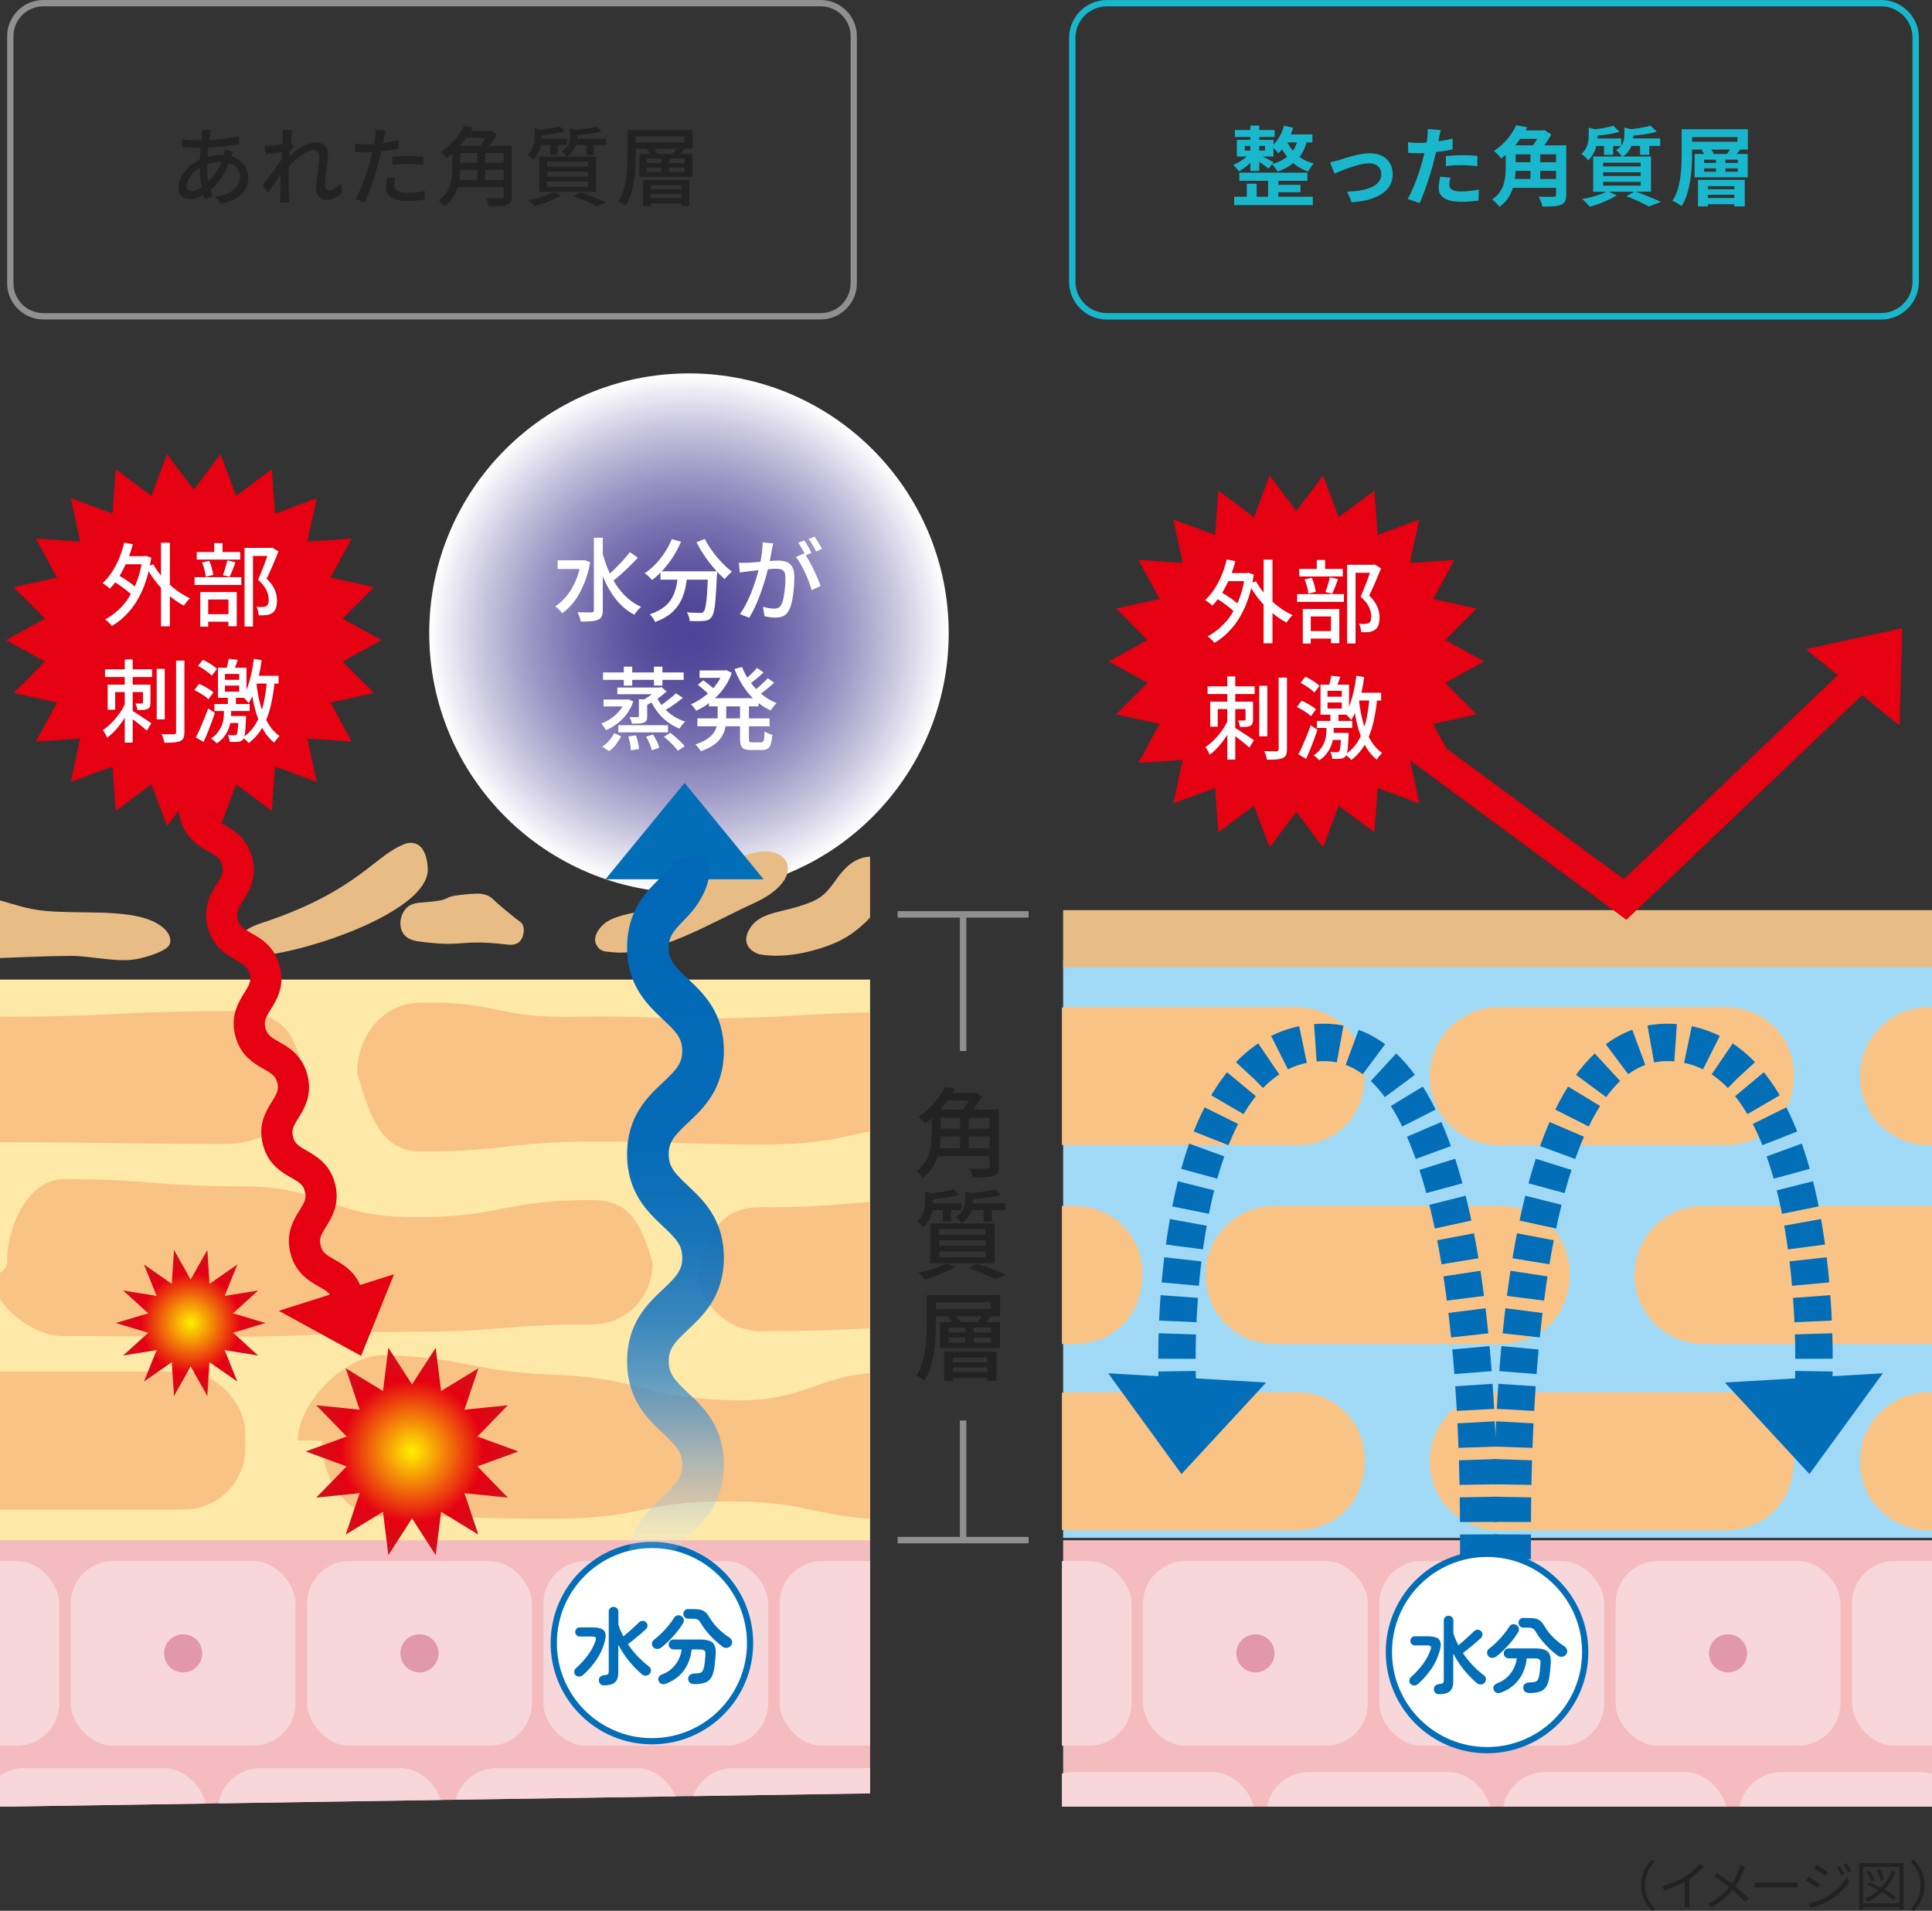 <?xml version="1.0" encoding="UTF-8"?><svg xmlns="http://www.w3.org/2000/svg" width="359.78" height="355.86" xmlns:xlink="http://www.w3.org/1999/xlink" viewBox="0 0 359.78 355.86"><rect x="0" y="0" width="359.78" height="355.86" fill="#333333" stroke="none"/><defs><style>.cls-1,.cls-2,.cls-3,.cls-4,.cls-5,.cls-6,.cls-7,.cls-8{fill:none;}.cls-9{fill:url(#_名称未設定グラデーション_2);mix-blend-mode:multiply;}.cls-2{clip-path:url(#clippath-1);}.cls-10,.cls-11{stroke-width:1.16px;}.cls-10,.cls-4{stroke:#036eb8;}.cls-10,.cls-12{fill:#fff;}.cls-10,.cls-6{stroke-linecap:round;stroke-linejoin:round;}.cls-11{fill:#e198aa;stroke:#e198aa;}.cls-11,.cls-4,.cls-5,.cls-13,.cls-7{stroke-miterlimit:10;}.cls-3{isolation:isolate;}.cls-4{stroke-dasharray:0 0 4.64 2.32;stroke-width:6.97px;}.cls-14{fill:#f8d7db;}.cls-15{fill:#f9c385;}.cls-16{fill:#036eb8;}.cls-17{fill:#e7bd85;}.cls-18{fill:#f5bcbf;}.cls-19{fill:#ffe9a9;}.cls-20{fill:#7dccf3;}.cls-21{fill:#9fd9f6;}.cls-22{fill:#909090;}.cls-23{fill:#e50012;}.cls-24{fill:#222;}.cls-25{fill:#18b7cc;}.cls-26{fill:url(#_名称未設定グラデーション_18-2);}.cls-5{stroke:#909090;stroke-width:1.2px;}.cls-13{fill:#c9a063;stroke:#c9a063;stroke-width:6.93px;}.cls-6{stroke:#fff;stroke-width:1.95px;}.cls-27{fill:url(#_名称未設定グラデーション_18);}.cls-28{fill:url(#_名称未設定グラデーション_14);}.cls-7{stroke:#e50012;stroke-width:5.8px;}.cls-8{clip-path:url(#clippath);}</style><radialGradient id="_名称未設定グラデーション_2" cx="128.3" cy="117.91" fx="128.3" fy="117.91" r="48.37" gradientUnits="userSpaceOnUse"><stop offset="0" stop-color="#4d4397"/><stop offset=".12" stop-color="#52489a"/><stop offset=".27" stop-color="#6158a2"/><stop offset=".43" stop-color="#7a72b1"/><stop offset=".61" stop-color="#9c97c5"/><stop offset=".8" stop-color="#c9c6df"/><stop offset="1" stop-color="#fff"/></radialGradient><clipPath id="clippath"><polygon class="cls-1" points="162.03 333.99 0 336.47 0 66.15 162.03 66.15 162.03 333.99"/></clipPath><radialGradient id="_名称未設定グラデーション_18" cx="76.73" cy="270.31" fx="76.73" fy="270.31" r="19.57" gradientUnits="userSpaceOnUse"><stop offset="0" stop-color="#fff000"/><stop offset=".68" stop-color="#e50012"/><stop offset="1" stop-color="#cf121b"/></radialGradient><radialGradient id="_名称未設定グラデーション_18-2" cx="35.5" cy="246.39" fx="35.5" fy="246.39" r="13.79" xlink:href="#_名称未設定グラデーション_18"/><linearGradient id="_名称未設定グラデーション_14" x1="125.79" y1="292.1" x2="125.79" y2="159.07" gradientUnits="userSpaceOnUse"><stop offset="0" stop-color="#fff" stop-opacity="0"/><stop offset=".03" stop-color="#d8e8f4" stop-opacity=".15"/><stop offset=".08" stop-color="#a5cae5" stop-opacity=".35"/><stop offset=".14" stop-color="#78afd9" stop-opacity=".53"/><stop offset=".2" stop-color="#5299ce" stop-opacity=".68"/><stop offset=".27" stop-color="#3486c5" stop-opacity=".8"/><stop offset=".36" stop-color="#1c78bf" stop-opacity=".89"/><stop offset=".46" stop-color="#0c6fba" stop-opacity=".95"/><stop offset=".6" stop-color="#0269b7" stop-opacity=".99"/><stop offset="1" stop-color="#0068b7"/></linearGradient><clipPath id="clippath-1"><rect class="cls-1" x="197.75" y="68.64" width="162.03" height="267.83"/></clipPath></defs><g class="cls-3"><g id="_レイヤー_4"><path class="cls-22" d="m152.85,1.18c3.06,0,5.55,2.49,5.55,5.55v46.03c0,3.06-2.49,5.55-5.55,5.55H8.06c-3.06,0-5.55-2.49-5.55-5.55V6.73c0-3.06,2.49-5.55,5.55-5.55h144.78m0-1.18H8.06C4.36,0,1.33,3.03,1.33,6.73v46.03c0,3.7,3.03,6.73,6.73,6.73h144.78c3.7,0,6.73-3.03,6.73-6.73V6.73c0-3.7-3.03-6.73-6.73-6.73h0Z"/><path class="cls-25" d="m350.32,1.18c3.22,0,5.83,2.62,5.83,5.83v45.46c0,3.22-2.62,5.83-5.83,5.83h-144.21c-3.22,0-5.83-2.62-5.83-5.83V7.02c0-3.22,2.62-5.83,5.83-5.83h144.21m0-1.18h-144.21c-3.86,0-7.02,3.16-7.02,7.02v45.46c0,3.86,3.16,7.02,7.02,7.02h144.21c3.86,0,7.02-3.16,7.02-7.02V7.02c0-3.86-3.16-7.02-7.02-7.02h0Z"/><path class="cls-24" d="m43.41,28.2c-.03.09-.07.2-.12.34-.05.14-.1.28-.14.42-.05.14-.09.26-.14.35-.31.98-.69,1.87-1.13,2.68-.44.81-.92,1.51-1.44,2.13-.52.61-1.05,1.12-1.59,1.53-.51.39-1.08.73-1.72,1.01-.63.28-1.26.42-1.88.42-.36,0-.7-.07-1.01-.22-.31-.15-.55-.38-.74-.7s-.27-.73-.27-1.22c0-.55.12-1.1.35-1.65.23-.54.56-1.06.97-1.55.41-.49.89-.93,1.43-1.31.54-.38,1.12-.69,1.73-.93.53-.19,1.11-.35,1.72-.46s1.2-.18,1.75-.18c1.01,0,1.9.18,2.65.54.75.36,1.34.85,1.76,1.46s.63,1.32.63,2.1c0,.58-.09,1.13-.28,1.66s-.49,1.01-.9,1.46-.96.82-1.62,1.14c-.67.32-1.47.55-2.42.7l-.86-1.33c.99-.11,1.82-.34,2.5-.69.67-.35,1.18-.79,1.53-1.31s.52-1.09.52-1.7c0-.5-.14-.96-.41-1.37-.27-.41-.67-.74-1.2-1-.53-.26-1.18-.38-1.94-.38-.69,0-1.33.08-1.9.25-.57.17-1.05.34-1.45.52-.58.26-1.09.59-1.55,1.02-.46.42-.82.87-1.09,1.35-.27.48-.4.94-.4,1.38,0,.3.07.52.22.67.14.15.35.22.63.22.38,0,.83-.12,1.33-.35.5-.23,1-.58,1.5-1.04.66-.59,1.28-1.3,1.85-2.13.57-.83,1.03-1.86,1.37-3.07.03-.1.06-.21.09-.34.03-.13.05-.27.07-.42s.04-.26.05-.36l1.57.38Zm-6.77-2.08c.97,0,1.91-.02,2.82-.07.91-.05,1.78-.13,2.62-.23.84-.11,1.64-.25,2.41-.43l.02,1.49c-.57.1-1.18.18-1.84.26-.66.08-1.34.15-2.05.2-.7.05-1.4.1-2.09.13-.69.03-1.33.05-1.93.05-.25,0-.53,0-.86-.02-.33-.02-.66-.03-.98-.05-.33-.02-.61-.03-.84-.04l-.05-1.49c.19.03.46.06.79.1s.69.06,1.05.08c.36.02.68.03.94.03Zm2.69-1.87c-.03.12-.07.25-.1.38-.04.14-.07.27-.09.38-.1.47-.19,1.03-.27,1.69-.09.66-.16,1.35-.21,2.09-.05.74-.08,1.46-.08,2.16,0,.76.04,1.47.14,2.14.09.67.21,1.3.36,1.89.15.59.31,1.14.48,1.66l-1.46.43c-.16-.48-.31-1.04-.46-1.69-.14-.65-.26-1.33-.34-2.06-.09-.73-.13-1.45-.13-2.18,0-.53.02-1.08.05-1.65.03-.57.07-1.12.12-1.66.05-.54.1-1.05.16-1.53.06-.48.1-.91.14-1.28.02-.14.03-.29.04-.45,0-.16,0-.29,0-.4l1.65.05Z"/><path class="cls-24" d="m52.83,28.31c-.14.02-.34.05-.61.08s-.56.07-.88.11c-.32.04-.64.09-.97.13-.33.04-.63.09-.92.13l-.16-1.63c.2.01.39.01.58,0,.18,0,.39-.01.62-.02.23-.02.52-.05.86-.09.34-.04.69-.08,1.05-.13.36-.05.7-.1,1.02-.16.32-.06.57-.12.75-.18l.53.67c-.09.13-.19.29-.31.47-.12.19-.25.38-.37.57-.12.19-.23.36-.31.51l-.69,2.54c-.18.28-.4.61-.66.99-.26.38-.54.79-.82,1.21-.29.42-.57.84-.86,1.25-.28.41-.54.78-.78,1.1l-.99-1.39c.19-.25.42-.54.7-.9.27-.35.55-.73.85-1.12.29-.39.58-.79.87-1.18.29-.39.55-.76.78-1.1.23-.34.42-.62.56-.84l.05-.66.11-.37Zm-.16-2.83c0-.2,0-.42,0-.64,0-.22-.02-.44-.06-.66l1.86.06c-.04.22-.1.57-.17,1.02-.07.46-.14.99-.2,1.6-.06.61-.13,1.25-.18,1.92-.06.67-.1,1.34-.14,2-.03.66-.05,1.27-.05,1.84v1.33c0,.43,0,.85.02,1.28.02.43.03.89.06,1.38.01.14.02.31.04.52.02.21.03.4.04.57h-1.73c.02-.17.03-.36.04-.56,0-.2,0-.37,0-.5,0-.51,0-.98,0-1.4,0-.42.01-.86.02-1.31s.02-.99.04-1.61c0-.25.01-.57.03-.96.02-.39.05-.83.08-1.31s.06-.97.1-1.46c.03-.49.06-.95.09-1.39.03-.44.05-.81.07-1.12.02-.31.03-.51.03-.61Zm11.06,10.46c-.41.39-.85.71-1.34.94-.49.23-1.04.34-1.63.34-.57,0-1.02-.19-1.36-.56s-.51-.92-.51-1.63c0-.44.03-.91.09-1.42.06-.51.12-1.03.2-1.56.07-.53.14-1.03.21-1.51.06-.48.1-.91.1-1.28,0-.44-.11-.76-.32-.96-.21-.2-.51-.3-.9-.3s-.79.12-1.25.35c-.46.23-.93.55-1.41.94-.48.39-.94.81-1.39,1.26-.45.45-.85.9-1.2,1.34l.02-1.97c.19-.21.45-.47.76-.76.31-.29.67-.59,1.06-.9.39-.31.81-.6,1.26-.86s.89-.48,1.33-.65c.44-.17.87-.25,1.27-.25.53,0,.97.1,1.32.29.35.19.61.46.78.79.17.34.26.73.26,1.18,0,.39-.03.85-.09,1.35-.06.51-.13,1.02-.2,1.55-.07.53-.14,1.05-.2,1.55-.06.51-.09.97-.09,1.38,0,.23.06.44.18.61.12.17.31.26.55.26.35,0,.72-.11,1.11-.33.39-.22.78-.53,1.16-.92l.24,1.74Z"/><path class="cls-24" d="m68.04,26.89c.62,0,1.27-.03,1.97-.1s1.4-.15,2.12-.27c.72-.12,1.42-.26,2.09-.43v1.58c-.66.15-1.36.28-2.1.38-.74.11-1.46.19-2.16.25-.7.06-1.35.09-1.94.09-.36,0-.7,0-1-.02-.3-.01-.61-.03-.9-.05l-.03-1.57c.39.04.74.07,1.05.1.3.02.61.03.9.03Zm3.78-2.56c-.05.19-.11.43-.17.71-.06.28-.1.5-.14.66-.07.37-.16.82-.26,1.34-.1.52-.22,1.06-.35,1.62s-.27,1.11-.41,1.65c-.14.57-.31,1.18-.51,1.84s-.42,1.33-.65,2.01c-.23.68-.46,1.32-.69,1.92-.23.6-.46,1.13-.68,1.59l-1.74-.59c.23-.41.48-.9.74-1.48s.51-1.21.75-1.87c.25-.67.47-1.33.69-1.99s.39-1.27.54-1.82c.1-.37.19-.77.29-1.18s.19-.81.27-1.19c.08-.38.15-.74.21-1.08.05-.34.1-.62.13-.84.04-.26.07-.52.07-.78,0-.27,0-.49,0-.66l1.92.14Zm1.82,8.82c-.05.25-.1.49-.14.73-.04.24-.06.46-.06.66,0,.18.03.35.1.52.07.17.19.31.37.44.18.13.43.23.75.3.33.07.74.11,1.26.11s1.06-.03,1.6-.09c.54-.06,1.08-.14,1.6-.23l-.05,1.62c-.45.05-.94.1-1.46.15-.53.05-1.1.07-1.7.07-1.3,0-2.3-.21-2.98-.62s-1.03-1.02-1.03-1.81c0-.34.03-.68.08-1.02.05-.34.12-.66.19-.98l1.49.14Zm-.56-3.95c.44-.04.92-.08,1.44-.1.52-.03,1.04-.04,1.55-.04.47,0,.94,0,1.42.02.47.02.94.05,1.38.1l-.05,1.54c-.41-.05-.84-.1-1.3-.14s-.94-.06-1.42-.06c-.52,0-1.03.01-1.53.04-.5.03-1,.07-1.5.14v-1.49Z"/><path class="cls-24" d="m84.24,27.16h1.47v4.08c0,.58-.04,1.19-.11,1.83-.07.65-.21,1.29-.42,1.93s-.5,1.25-.89,1.84c-.39.59-.9,1.11-1.53,1.58-.06-.1-.16-.21-.3-.35-.13-.14-.27-.27-.4-.41-.13-.13-.25-.24-.36-.31.56-.43,1.02-.89,1.36-1.39.34-.5.59-1.02.76-1.56.17-.54.27-1.08.33-1.62.05-.54.08-1.06.08-1.56v-4.06Zm2.18-3.73l1.63.3c-.36.65-.78,1.31-1.25,1.98-.47.67-1.01,1.33-1.62,1.96-.61.63-1.29,1.23-2.05,1.78-.07-.12-.18-.25-.3-.39-.13-.14-.26-.28-.4-.4s-.27-.22-.38-.3c.71-.48,1.35-1,1.9-1.56.55-.56,1.04-1.13,1.46-1.71.42-.58.75-1.14,1.01-1.67Zm-1.6,10.11h9.58v1.31h-9.58v-1.31Zm.27-6.38h9.5v1.33h-9.5v-1.33Zm0,3.17h9.26v1.28h-9.26v-1.28Zm1.34-5.92h4.98v1.26h-4.98v-1.26Zm2.48,3.31h1.44v6.5h-1.44v-6.5Zm1.98-3.31h.34l.24-.06,1.02.67c-.19.36-.42.74-.67,1.13-.26.39-.53.77-.81,1.13-.28.36-.55.68-.81.96-.13-.12-.3-.24-.5-.38-.21-.13-.4-.24-.57-.33.22-.26.45-.55.67-.89.22-.34.43-.68.62-1.02.19-.35.35-.65.46-.92v-.29Zm2.9,2.75h1.5v9.39c0,.45-.07.79-.2,1.03-.13.24-.37.42-.7.54-.33.12-.77.19-1.32.22s-1.22.04-2.02.04c-.03-.14-.08-.3-.14-.47-.06-.18-.13-.35-.21-.53s-.16-.33-.23-.46c.41.01.8.02,1.19.02.39,0,.73,0,1.03,0s.51,0,.62-.02c.18,0,.3-.03.37-.09.06-.06.1-.16.1-.31v-9.38Z"/><path class="cls-24" d="m99.59,23.9l1.68.43c-.02.12-.14.2-.35.24v.93c0,.39-.04.85-.13,1.35-.09.51-.25,1.01-.49,1.52-.24.51-.59.98-1.05,1.42-.06-.11-.16-.22-.28-.34-.12-.12-.25-.24-.38-.36-.13-.12-.25-.2-.35-.26.38-.35.67-.72.86-1.11.19-.39.32-.78.38-1.18.06-.39.1-.76.1-1.1v-1.54Zm3.5,11.86l1.39.64c-.44.26-.94.51-1.5.77-.57.26-1.15.49-1.75.7s-1.18.39-1.72.55c-.07-.11-.18-.23-.31-.38-.13-.14-.27-.29-.42-.42-.14-.14-.27-.25-.39-.34.55-.11,1.12-.24,1.7-.39.58-.15,1.13-.33,1.66-.52.52-.19.97-.39,1.34-.61Zm1.12-12.24l.98.91c-.45.14-.95.26-1.5.36-.55.1-1.11.18-1.69.25-.58.06-1.13.12-1.66.16-.02-.14-.07-.3-.14-.48-.07-.18-.14-.34-.22-.46.5-.05,1.01-.12,1.54-.19.52-.07,1.02-.16,1.5-.25s.87-.19,1.19-.3Zm-4.03,2.34h5.38v1.14h-5.38v-1.14Zm.24,3.31h10.59v6.56h-10.59v-6.56Zm1.46.94v.93h7.62v-.93h-7.62Zm0,1.86v.93h7.62v-.93h-7.62Zm0,1.84v.96h7.62v-.96h-7.62Zm.61-7.57h1.36v2.61h-1.36v-2.61Zm3.68-2.3l1.68.38c-.02.13-.14.21-.35.24v.88c0,.36-.05.77-.15,1.21-.1.44-.29.88-.57,1.31-.28.43-.68.83-1.22,1.19-.06-.12-.15-.24-.26-.37-.11-.13-.22-.25-.34-.37-.12-.12-.24-.21-.34-.27.45-.29.78-.59,1-.9.22-.31.37-.62.44-.94.08-.32.11-.63.11-.93v-1.44Zm4.94-.38l.96.91c-.47.13-1,.24-1.58.34-.59.1-1.19.18-1.81.25-.62.06-1.21.11-1.78.14-.03-.14-.08-.3-.14-.48-.06-.18-.13-.34-.21-.46.54-.05,1.1-.11,1.66-.18.57-.07,1.1-.15,1.61-.24.51-.09.94-.18,1.29-.28Zm-4.35,2.3h6.05v1.14h-6.05v-1.14Zm.02,10.7l1.25-.75c.58.19,1.16.4,1.76.62.6.22,1.16.43,1.7.65.53.21.99.42,1.38.61l-1.73.72c-.32-.18-.71-.38-1.18-.58s-.97-.42-1.51-.64c-.54-.22-1.1-.42-1.66-.62Zm2.43-10.32h1.36v2.64h-1.36v-2.64Z"/><path class="cls-24" d="m116.87,24.22h1.52v4.69c0,.68-.02,1.43-.06,2.24-.04.81-.13,1.64-.26,2.49-.13.85-.33,1.67-.58,2.47s-.59,1.53-1.02,2.19c-.1-.09-.22-.18-.38-.28-.16-.1-.32-.2-.49-.29-.17-.09-.32-.16-.46-.22.41-.63.72-1.31.95-2.03.23-.73.4-1.47.51-2.24s.18-1.52.22-2.26c.03-.74.05-1.43.05-2.07v-4.69Zm.86,0h11.25v3.49h-11.25v-1.18h9.74v-1.12h-9.74v-1.18Zm1.33,4.45h9.9v4.27h-9.9v-4.27Zm.67,4.86h8.64v4.8h-1.52v-3.82h-5.66v3.86h-1.46v-4.83Zm.67-5.7l1.15-.42c.19.19.38.41.55.65s.3.46.36.65l-1.2.43c-.06-.19-.18-.41-.34-.66-.16-.25-.34-.47-.53-.65Zm.06,1.71v.82h7.02v-.82h-7.02Zm0,1.66v.83h7.02v-.83h-7.02Zm.19,4.06h6.75v.85h-6.75v-.85Zm0,1.65h6.75v.98h-6.75v-.98Zm2.56-7.9h1.41v3.39h-1.41v-3.39Zm2.9-1.62l1.31.38c-.21.26-.42.5-.63.73-.21.23-.4.42-.58.58l-1.07-.34c.16-.19.33-.42.52-.68.19-.26.34-.49.46-.68Z"/><path class="cls-25" d="m232.68,28.66l1.18.51c-.25.33-.54.67-.89,1.02s-.72.68-1.11.98c-.39.3-.78.54-1.15.74-.12-.18-.28-.39-.5-.62-.21-.23-.41-.42-.58-.56.36-.15.73-.33,1.11-.55.38-.22.74-.46,1.08-.73.34-.27.62-.53.85-.78Zm-2.85,7.98h14.64v1.55h-14.64v-1.55Zm.13-12.43h7.41v1.3h-7.41v-1.3Zm.37,1.84h6.82v3.1h-6.82v-3.1Zm.46,6.11h12.67v1.52h-12.67v-1.52Zm1.02-4.99v.86h3.76v-.86h-3.76Zm.37,7.04h1.84v3.31h-1.84v-3.31Zm.66-10.82h1.66v8.45h-1.66v-8.45Zm1.73,5.49c.13.05.31.14.55.26.24.12.5.26.78.4s.53.27.76.39.4.21.5.27l-.93,1.2c-.15-.13-.33-.27-.55-.43-.22-.16-.45-.33-.7-.5s-.49-.33-.73-.49c-.24-.15-.43-.28-.59-.38l.91-.74Zm1.58,3.9h1.89v4.59h-1.89v-4.59Zm2.96-9.38l1.71.4c-.28.93-.66,1.81-1.14,2.66-.48.84-1.02,1.54-1.63,2.1-.09-.12-.2-.26-.35-.43-.15-.17-.3-.34-.46-.5-.16-.17-.3-.3-.43-.39.54-.45,1.01-1.01,1.4-1.68.39-.67.69-1.39.9-2.14Zm2.61,2.32l1.76.16c-.36,1.62-1.01,2.91-1.94,3.86-.93.95-2.14,1.69-3.63,2.21-.06-.13-.16-.28-.28-.45-.12-.17-.26-.34-.4-.52-.14-.18-.27-.31-.39-.41,1.37-.37,2.46-.95,3.27-1.73.82-.78,1.35-1.82,1.61-3.12Zm-4.53,8.7h4.99v1.39h-4.99v-1.39Zm2.26-8.53c.24.61.58,1.22,1.02,1.82.45.61,1.02,1.15,1.71,1.64.69.49,1.52.85,2.48,1.1-.17.17-.36.41-.57.7-.21.3-.37.57-.49.8-.98-.33-1.83-.79-2.54-1.38-.71-.59-1.3-1.23-1.78-1.93s-.83-1.39-1.08-2.07l1.23-.69Zm-.3-.86h5.25v1.49h-5.98l.74-1.49Z"/><path class="cls-25" d="m247.68,30.23c.25-.05.53-.12.85-.2s.6-.16.85-.23c.27-.09.62-.2,1.07-.34s.94-.28,1.48-.42c.54-.14,1.08-.26,1.63-.35.55-.1,1.07-.14,1.56-.14.84,0,1.58.16,2.22.47.63.31,1.13.77,1.48,1.35.35.59.53,1.29.53,2.1,0,.73-.16,1.39-.47,1.98s-.79,1.12-1.43,1.57-1.44.81-2.39,1.1c-.95.28-2.07.46-3.34.54l-.85-1.97c.92-.02,1.76-.1,2.54-.24.77-.14,1.45-.34,2.02-.6.57-.26,1.01-.59,1.33-1,.31-.41.47-.87.47-1.41,0-.41-.09-.76-.28-1.06s-.45-.54-.79-.71c-.34-.17-.75-.26-1.22-.26-.37,0-.79.05-1.25.14-.46.1-.93.22-1.42.37-.49.15-.96.31-1.43.48-.47.17-.91.34-1.31.5s-.74.3-1.01.42l-.83-2.08Z"/><path class="cls-25" d="m268.3,24.23c-.06.21-.13.47-.19.78-.06.31-.11.55-.14.72-.07.36-.17.81-.28,1.33-.11.52-.23,1.08-.37,1.66-.13.59-.27,1.15-.41,1.68-.14.57-.31,1.18-.51,1.83-.2.66-.42,1.32-.65,2-.23.68-.46,1.32-.7,1.94-.23.61-.46,1.16-.69,1.64l-2.22-.75c.24-.41.49-.9.75-1.48.27-.58.53-1.21.78-1.88.25-.67.48-1.34.7-2,.21-.66.39-1.27.54-1.84.11-.37.21-.76.3-1.15.1-.39.18-.78.26-1.15.08-.37.14-.72.2-1.05.06-.33.1-.61.14-.86.03-.3.05-.6.06-.9.01-.3,0-.54-.02-.72l2.45.19Zm-4.08,2.38c.65,0,1.33-.03,2.03-.1s1.41-.15,2.13-.27c.71-.12,1.42-.26,2.13-.42v2c-.66.15-1.37.28-2.11.38-.75.11-1.48.19-2.21.25-.73.06-1.39.09-2,.09-.38,0-.73,0-1.04-.02-.31-.02-.61-.03-.9-.04l-.05-2c.42.04.77.07,1.07.1.3.02.61.03.94.03Zm5.89,6.48c-.06.22-.12.46-.16.7-.04.24-.06.45-.06.63,0,.17.04.33.11.48.07.15.19.28.35.39.16.11.38.2.66.26.28.06.64.1,1.06.1.54,0,1.09-.03,1.64-.09.55-.06,1.11-.14,1.69-.25l-.08,2.05c-.45.05-.94.1-1.49.15s-1.14.07-1.78.07c-1.34,0-2.37-.22-3.08-.66-.71-.44-1.06-1.07-1.06-1.88,0-.36.03-.73.1-1.1.06-.37.13-.72.19-1.04l1.9.19Zm-.86-4.03c.45-.04.94-.08,1.49-.11s1.07-.05,1.58-.05c.46,0,.92.01,1.4.03.47.02.95.06,1.42.11l-.05,1.92c-.39-.05-.83-.1-1.3-.14s-.96-.06-1.45-.06c-.54,0-1.07.01-1.58.04-.51.03-1.01.07-1.51.14v-1.89Z"/><path class="cls-25" d="m280.39,27.06h1.86v4.19c0,.59-.04,1.21-.11,1.86-.08.66-.22,1.31-.43,1.97-.21.66-.52,1.28-.91,1.87-.4.59-.92,1.11-1.57,1.56-.09-.13-.21-.28-.38-.46-.17-.18-.34-.35-.51-.51-.18-.17-.33-.29-.47-.38.58-.41,1.04-.85,1.38-1.34.34-.49.59-.99.75-1.51.16-.52.27-1.05.32-1.58.05-.53.08-1.03.08-1.51v-4.18Zm1.97-3.73l2.06.37c-.36.69-.78,1.38-1.25,2.06-.47.68-1,1.33-1.6,1.97-.6.63-1.27,1.23-2.03,1.8-.1-.15-.22-.31-.38-.5-.16-.18-.33-.35-.5-.52-.17-.17-.33-.3-.48-.39.68-.45,1.29-.94,1.83-1.48.54-.54,1-1.09,1.39-1.66.39-.57.71-1.12.95-1.64Zm-1.12,10h9.3v1.65h-9.3v-1.65Zm.24-6.27h9.3v1.68h-9.3v-1.68Zm0,3.14h8.99v1.62h-8.99v-1.62Zm1.14-5.92h4.9v1.58h-4.9v-1.58Zm2.38,3.49h1.82v6.42h-1.82v-6.42Zm1.84-3.49h.43l.32-.08,1.3.86c-.2.36-.44.75-.71,1.15-.27.41-.55.8-.85,1.18-.29.38-.57.72-.84,1.01-.17-.14-.39-.29-.65-.46-.26-.17-.49-.31-.7-.42.21-.27.43-.57.66-.92.22-.35.43-.69.62-1.04.19-.35.33-.65.42-.92v-.37Zm2.93,2.78h1.9v9.22c0,.52-.08.93-.22,1.21-.15.28-.41.5-.77.65-.37.15-.84.24-1.41.28-.57.04-1.25.06-2.05.06-.02-.18-.07-.38-.15-.61-.08-.22-.17-.45-.26-.67-.1-.22-.2-.42-.3-.58.37.02.75.03,1.14.04.39,0,.73,0,1.03,0h.62c.18-.01.3-.05.37-.1.06-.06.1-.16.1-.31v-9.18Z"/><path class="cls-25" d="m295.83,23.77l2.06.51c-.01.13-.14.21-.38.26v.78c0,.42-.05.89-.14,1.43-.1.54-.27,1.08-.52,1.62-.25.54-.62,1.04-1.11,1.5-.08-.13-.2-.27-.35-.42-.15-.15-.3-.3-.46-.45s-.31-.25-.45-.33c.41-.35.7-.73.89-1.12.19-.39.31-.79.38-1.19.06-.4.1-.78.1-1.13v-1.46Zm3.49,11.82l1.74.8c-.43.28-.93.55-1.5.82s-1.17.51-1.78.73c-.61.22-1.18.4-1.73.55-.12-.13-.26-.28-.42-.46-.17-.18-.34-.35-.52-.53-.18-.18-.34-.32-.48-.42.57-.11,1.14-.23,1.72-.38s1.13-.32,1.65-.51c.52-.19.96-.39,1.32-.59Zm1.1-12.18l1.17,1.14c-.45.13-.95.25-1.5.35-.55.11-1.11.19-1.67.26-.57.06-1.11.11-1.63.14-.03-.16-.09-.35-.17-.58-.08-.23-.17-.42-.26-.57.49-.05.98-.11,1.48-.18.5-.07.97-.15,1.42-.25s.84-.2,1.16-.3Zm-3.84,2.38h5.33v1.39h-5.33v-1.39Zm.1,3.36h10.77v6.56h-10.77v-6.56Zm1.86,1.15v.69h6.98v-.69h-6.98Zm0,1.78v.7h6.98v-.7h-6.98Zm0,1.79v.7h6.98v-.7h-6.98Zm.16-7.62h1.7v2.59h-1.7v-2.59Zm3.78-2.48l2.05.46c-.01.15-.14.24-.38.27v.82c0,.37-.05.8-.16,1.27-.11.47-.31.94-.61,1.41-.3.46-.73.88-1.3,1.24-.06-.13-.17-.27-.3-.44-.14-.17-.28-.33-.43-.48-.15-.15-.29-.27-.43-.34.45-.28.78-.57,1-.88s.37-.62.45-.94.12-.63.12-.93v-1.46Zm.38,12.78l1.6-.91c.58.2,1.16.42,1.75.65.59.23,1.16.46,1.7.69.54.23,1,.43,1.37.62l-2.24.86c-.3-.17-.67-.37-1.12-.59-.45-.22-.93-.45-1.45-.68s-1.05-.44-1.61-.63Zm4.5-13.14l1.17,1.12c-.48.15-1.01.27-1.6.38-.59.1-1.19.18-1.8.25-.61.06-1.2.12-1.77.16-.03-.17-.09-.37-.18-.6-.09-.23-.17-.42-.24-.58.52-.04,1.06-.1,1.6-.18.54-.07,1.06-.16,1.56-.26s.91-.19,1.26-.29Zm-4.18,2.37h5.98v1.39h-5.98v-1.39Zm2.24.46h1.71v2.61h-1.71v-2.61Z"/><path class="cls-25" d="m313.16,24.07h1.94v4.72c0,.7-.02,1.47-.07,2.3s-.14,1.68-.28,2.55c-.14.87-.34,1.71-.59,2.53s-.59,1.55-1.01,2.22c-.13-.11-.29-.22-.5-.35-.2-.13-.41-.25-.63-.37-.22-.12-.41-.21-.57-.27.39-.61.71-1.28.94-2.01.23-.73.4-1.48.51-2.25.11-.77.18-1.53.21-2.27s.05-1.44.05-2.08v-4.72Zm1.1,0h11.23v3.78h-11.23v-1.46h9.3v-.85h-9.3v-1.47Zm1.31,4.61h9.9v4.34h-9.9v-4.34Zm.64,4.82h8.7v4.94h-1.94v-3.78h-4.93v3.78h-1.84v-4.94Zm.66-5.55l1.46-.48c.18.18.35.39.5.62.15.23.26.43.33.62l-1.54.53c-.05-.18-.15-.39-.29-.63s-.29-.46-.46-.65Zm.48,1.78v.62h6.27v-.62h-6.27Zm0,1.62v.64h6.27v-.64h-6.27Zm.06,3.9h6.26v1.02h-6.26v-1.02Zm0,1.63h6.26v1.15h-6.26v-1.15Zm2.14-7.76h1.76v3.28h-1.76v-3.28Zm2.83-1.65l1.68.42c-.21.27-.42.51-.62.72-.2.21-.39.4-.56.56l-1.36-.42c.15-.18.31-.39.47-.64.17-.25.3-.46.39-.64Z"/><circle class="cls-9" cx="128.3" cy="117.91" r="48.37"/><g class="cls-8"><rect class="cls-19" x="-4.83" y="182.43" width="171.41" height="104.57"/><rect class="cls-18" x="-1.19" y="286.85" width="177.52" height="80.12"/><path class="cls-15" d="m174.73,209.65c-16.04,0-16.04,3.49-32.07,3.49s-16.04-.54-32.08-.54-16.04,1.85-32.08,1.85c-7.1,0-9.35-5.48-11.98-14.61,0-7.1,4.88-13.12,11.98-13.12,14.12-.22,14.18,2.91,28.31,2.63s14.14.57,28.27.29,14.1-.88,28.23-1.1c7.1,0,22.42-3.9,21.1,10.62-2.35,7.98-2.56,10.49-9.66,10.49Z"/><path class="cls-15" d="m167.53,283.08c-16.03-.19-16.01-3.48-32.05-3.48s-16.04,3.24-32.08,3.24-16.04-.49-32.08-.49c-7.1,0-11.35-6.97-11.35-14.07,0,0-4.5,0-4.5,0,0-7.1,8.84-15.93,15.94-15.93,16.04.5,15.96,3.07,32,3.69s15.9,4.1,31.94,4.71,16.25-5.64,32.3-5.13c7.1,0,12.87,5.57,12.87,12.67-.81,10.79-1.8,15.29-13,14.79Z"/><circle class="cls-20" cx="73.64" cy="268.29" r="7.55"/><rect class="cls-15" x="-22.14" y="255.43" width="67.83" height="25.71" rx="11.44" ry="11.44"/><path class="cls-15" d="m42.14,213.05c-21.06,0-21.06-.34-42.12-.34-7.1,0-14.21-4.02-14.21-11.12,0,0-.26,0-.26,0,0-7.1,7.37-12.25,14.47-12.25,21.06,0,21.06-.97,42.12-1.05,10.14-.19,13.13,3.32,14.44,13.08,0,7.1-7.34,11.68-14.44,11.68Z"/><path class="cls-15" d="m110.05,246.66c-16.36,0-16.36,1.35-32.71,1.35s-16.36.9-32.72.9-16.36-.08-32.72-.08c-6.57,0-12.94-6.52-12.94-9.6-.44-1.92,2.66-2.47,2.37-4.42,0-6.57,4.01-15.21,10.58-15.21,16.36,0,16.36,1.32,32.71,1.32s16.36,5.76,32.72,5.76,16.36-3.19,32.72-3.19c6.57,0,9.02,3.19,11.46,11.64,0,6.57-4.89,11.54-11.46,11.54Z"/><path class="cls-15" d="m175.48,247.15c-16.92,0-16.92.76-33.84.76-6.11,0-11.75-5.31-11.75-11.42,2.25-8.43,5.64-11.66,11.75-11.66,16.92,0,16.92-1.42,33.84-1.42,6.11,0,11.11,5.75,11.11,11.86-2.25,8.19-4.99,11.88-11.11,11.88Z"/><line class="cls-6" x1="193.59" y1="187.56" x2="193.59" y2="212.01"/><line class="cls-6" x1="186.06" y1="257.86" x2="186.06" y2="282.31"/><path class="cls-17" d="m-31.67,176.81c-.47-.11-.97-.23-1.28-.53-.64-.61-.15-1.54.51-2.14,3.45-3.09,9.72-2.51,14.54-4.12,2.93-.98,5.38-2.82,8.48-3.42,5.15-1,10.17,1.66,15.31,2.68,6.3,1.25,15.73-.17,21.66,1.92,2.33.82,4.6,2.56,4.1,4.52-.35,1.38-4.49,2.58-6.24,2.9-3.73.68-8.5-.64-12.41-.6-5.03.04-10.05.3-15.07.48-9.9.34-19.99.49-29.6-1.69Z"/><path class="cls-17" d="m141.59,177.77c-.54-.09-4.07-1.34-1.96-4.85,1.69-2.82,5.28-2.95,8.94-4.06,3.91-1.19,5.02-2.02,7.08-4.97,2.43-3.5,4.73-4.67,7.81-4.3,1.34.16,2.24,2.63,2.36,3.48.1.69-.33,2.53-.66,3.25-1.71,3.74-5.67,7.64-9.74,9.32-4.54,1.88-9.63,2.81-13.82,2.12Z"/><path class="cls-17" d="m140.1,158.9c-4.17,1.13-8.91,3.73-12.62,6.52-2.88,2.16-5.45,3.68-8.67,4.38-1.67.36-4.18.84-5.75,1.83-1.57,1-2.63,2.85-2.11,4.08.7,1.62,1.82,1.48,2.93,1.61,8.16.93,18.26-5.35,26.57-9.15,10-4.57,6.69-11.18-.35-9.27Z"/><path class="cls-17" d="m77.97,175.33c-1.36-.18-3.03-.74-3.36-2.76-.24-1.44.42-2.95,1.28-3.65.86-.7,1.87-.79,2.84-.86,6.98-.53,2.03-1.05,9.02-1.58,1.39-.1,2.88-.17,4.05.98,1.03,1.02,3.3,2.85,4.39,3.72.38.3.82.49,1.1.98.56.98.13,2.65-.62,3.28-.75.63-1.66.53-2.51.44-8.87-1.02-7.35.62-16.19-.55Z"/><path class="cls-17" d="m44.06,177.24c-.6-1.16.36-2.94,1.67-3.92,1.31-.98,2.87-1.36,4.35-1.88,17.1-5.94,19.81-12.4,25.63-14.38,2.86-.62,3.82,2.04,3.95,4.68.49,9.73-34.25,19.24-35.6,15.51Z"/><rect class="cls-14" x="13.18" y="290.72" width="41.85" height="34.39" rx="7.9" ry="7.9"/><circle class="cls-11" cx="34.11" cy="307.91" r="2.97"/><rect class="cls-14" x="-30.82" y="290.72" width="41.85" height="34.39" rx="7.9" ry="7.9"/><rect class="cls-14" x="101.19" y="290.72" width="41.85" height="34.39" rx="7.9" ry="7.9"/><circle class="cls-11" cx="122.11" cy="307.91" r="2.97"/><rect class="cls-14" x="57.19" y="290.72" width="41.85" height="34.39" rx="7.9" ry="7.9"/><circle class="cls-11" cx="78.11" cy="307.91" r="2.97"/><rect class="cls-14" x="145.19" y="290.72" width="41.85" height="34.39" rx="7.9" ry="7.9"/><circle class="cls-11" cx="166.12" cy="307.91" r="2.97"/><rect class="cls-14" x="40.58" y="329.29" width="41.85" height="34.39" rx="7.9" ry="7.9"/><rect class="cls-14" x="-3.42" y="329.29" width="41.85" height="34.39" rx="7.9" ry="7.9"/><rect class="cls-14" x="128.59" y="329.29" width="41.85" height="34.39" rx="7.9" ry="7.9"/><rect class="cls-14" x="84.59" y="329.29" width="41.85" height="34.39" rx="7.9" ry="7.9"/><polygon class="cls-27" points="96.54 270.31 88.9 273.09 94.58 278.91 86.49 278.09 89.08 285.8 82.14 281.55 81.14 289.63 76.73 282.78 72.32 289.63 71.32 281.55 64.38 285.79 66.97 278.08 58.88 278.91 64.56 273.09 56.92 270.31 64.56 267.53 58.88 261.71 66.97 262.53 64.38 254.82 71.32 259.06 72.32 250.99 76.73 257.83 81.14 250.99 82.14 259.06 89.09 254.82 86.49 262.53 94.58 261.71 88.9 267.53 96.54 270.31"/><path class="cls-12" d="m108.2,104.35h.34l.29-.05,1.08.4c-.27,1.49-.66,2.85-1.17,4.08-.51,1.22-1.11,2.29-1.79,3.2-.69.91-1.44,1.65-2.26,2.22-.09-.12-.21-.27-.37-.44s-.32-.33-.49-.48-.32-.27-.45-.35c.8-.52,1.52-1.17,2.16-1.97.65-.8,1.2-1.72,1.65-2.78.45-1.06.79-2.21,1.02-3.47v-.37Zm-4.35,0h4.88v1.62h-4.88v-1.62Zm6.72-4.21h1.68v13.47c0,.52-.07.91-.2,1.18-.13.27-.36.48-.67.62-.33.15-.75.24-1.27.29-.52.04-1.18.07-1.96.07-.02-.17-.07-.36-.13-.57-.07-.21-.14-.43-.23-.64-.08-.21-.17-.39-.26-.54.58.01,1.12.02,1.61.03.49,0,.82,0,.99,0,.16,0,.27-.03.35-.1.07-.07.11-.17.11-.32v-13.47Zm1.58,2.63c.28,1.12.64,2.21,1.07,3.26.43,1.05.95,2.02,1.54,2.92.6.9,1.28,1.7,2.05,2.39.77.7,1.62,1.26,2.57,1.68-.13.11-.28.25-.44.42-.16.17-.31.35-.45.53-.14.19-.26.36-.36.51-1.28-.67-2.39-1.58-3.32-2.73-.93-1.15-1.72-2.46-2.35-3.94-.63-1.48-1.16-3.07-1.57-4.77l1.26-.29Zm5.15.05l1.48,1.04c-.46.51-.97,1.03-1.52,1.57-.55.54-1.1,1.06-1.65,1.55-.55.49-1.07.92-1.55,1.28l-1.15-.89c.48-.38.99-.83,1.52-1.36s1.05-1.06,1.56-1.62.94-1.08,1.3-1.57Z"/><path class="cls-12" d="m125.12,100.4l1.7.49c-.42.97-.9,1.89-1.47,2.77-.56.88-1.17,1.69-1.84,2.43s-1.35,1.38-2.07,1.92c-.09-.11-.22-.25-.39-.41-.17-.16-.34-.32-.52-.48-.18-.16-.33-.28-.46-.37.71-.47,1.38-1.04,2.01-1.7.63-.66,1.21-1.39,1.73-2.18.52-.79.95-1.61,1.29-2.47Zm1.18,6.45h1.73c-.09.93-.23,1.84-.42,2.72-.19.88-.49,1.72-.91,2.5-.42.79-1,1.5-1.74,2.14-.75.64-1.73,1.18-2.94,1.63-.07-.15-.16-.31-.27-.49-.11-.18-.24-.35-.37-.52s-.27-.31-.4-.42c1.12-.37,2.02-.83,2.69-1.36s1.18-1.14,1.53-1.81c.35-.67.61-1.37.76-2.11s.27-1.5.35-2.27Zm-3.3-.45h9.4v1.55h-9.4v-1.55Zm8.88,0h1.67c-.01.19-.02.34-.02.45s0,.2-.02.27c-.06,1.29-.12,2.4-.18,3.32-.06.92-.13,1.68-.2,2.29s-.16,1.09-.27,1.44c-.11.35-.23.61-.38.77-.19.25-.4.42-.61.51-.22.1-.49.15-.8.18-.28.03-.66.05-1.14.05s-.97-.01-1.49-.03c-.01-.25-.06-.52-.16-.82-.1-.3-.22-.56-.36-.8.52.04,1,.08,1.44.09.44.02.77.03.97.03.17,0,.31-.02.41-.05s.2-.1.29-.19c.15-.15.27-.47.37-.99.1-.51.19-1.27.26-2.28.07-1.01.14-2.32.21-3.94v-.3Zm-.64-6.03c.27.55.6,1.11.99,1.68.39.57.81,1.13,1.26,1.68.45.54.92,1.05,1.41,1.52.48.47.95.87,1.41,1.2-.13.11-.29.25-.46.42-.17.17-.34.34-.5.51-.16.17-.29.33-.39.48-.46-.4-.94-.87-1.42-1.39-.49-.52-.97-1.09-1.43-1.69-.47-.61-.9-1.23-1.31-1.88-.41-.65-.78-1.28-1.1-1.91l1.55-.62Z"/><path class="cls-12" d="m137.6,104.8c.28.01.55.02.81.02s.53,0,.83-.02c.26-.01.59-.03.98-.06.4-.03.83-.06,1.28-.1.46-.04.91-.08,1.36-.12.45-.04.87-.07,1.25-.09.39-.02.7-.03.94-.03.54,0,1.02.09,1.46.26.43.17.78.48,1.03.92.25.44.38,1.05.38,1.84,0,.66-.03,1.38-.09,2.15-.06.77-.16,1.5-.3,2.21-.14.7-.33,1.29-.56,1.76-.27.58-.62.98-1.06,1.18-.44.2-.95.3-1.53.3-.33,0-.67-.03-1.04-.08-.37-.05-.69-.11-.97-.18l-.29-1.75c.24.07.48.13.74.18.26.05.5.09.74.12.24.03.43.04.59.04.29,0,.56-.05.79-.16.24-.11.43-.32.59-.63.17-.36.31-.81.41-1.36.11-.55.19-1.14.24-1.77.06-.63.08-1.23.08-1.82,0-.49-.07-.86-.2-1.09-.13-.24-.33-.4-.59-.48-.26-.08-.57-.13-.93-.13-.27,0-.64.02-1.1.06-.47.04-.96.09-1.48.14-.52.06-1.01.11-1.47.16-.45.05-.81.09-1.05.13-.21.02-.49.06-.82.1-.33.05-.61.09-.85.13l-.17-1.82Zm6.4-3.59c-.04.17-.09.36-.13.57-.04.21-.08.41-.13.59-.03.22-.08.5-.15.83-.07.33-.13.67-.19,1.03-.06.35-.13.69-.21,1.02-.11.47-.25,1.02-.42,1.63-.17.62-.36,1.28-.58,1.98-.22.7-.47,1.41-.74,2.14-.27.72-.57,1.43-.89,2.12-.32.69-.67,1.33-1.04,1.93l-1.74-.69c.39-.52.76-1.1,1.09-1.75.34-.65.65-1.32.93-2.01.28-.69.53-1.37.76-2.05s.42-1.3.57-1.88c.16-.58.28-1.08.37-1.49.16-.72.28-1.44.38-2.16.09-.72.14-1.39.14-2.02l1.97.2Zm5.79,1.84c.26.35.54.78.83,1.31.3.52.59,1.08.87,1.66.28.58.54,1.15.77,1.69.24.54.42,1.01.56,1.41l-1.67.79c-.12-.45-.29-.95-.5-1.52-.21-.56-.44-1.13-.71-1.71-.26-.58-.54-1.13-.84-1.64-.3-.52-.59-.95-.88-1.3l1.57-.69Zm-.03-2.41c.15.2.3.44.47.72.17.28.33.56.49.84.16.28.29.53.4.76l-1.11.47c-.1-.22-.23-.48-.39-.76-.16-.28-.32-.56-.48-.84-.16-.28-.32-.53-.48-.74l1.09-.45Zm1.92-.71c.15.21.31.46.49.74.18.28.35.56.51.83.16.28.29.51.4.72l-1.09.49c-.18-.36-.4-.76-.65-1.2-.25-.44-.5-.81-.75-1.13l1.09-.45Z"/><path class="cls-12" d="m116.43,130.28h.27l.27-.05.96.39c-.29.88-.7,1.66-1.21,2.35-.52.69-1.11,1.29-1.77,1.79-.66.5-1.36.91-2.11,1.22-.07-.12-.15-.26-.25-.42-.1-.16-.21-.31-.32-.45-.11-.14-.22-.26-.32-.36.65-.24,1.28-.56,1.88-.98.6-.42,1.13-.9,1.58-1.46.46-.56.79-1.16,1.02-1.81v-.22Zm-2.06,6.25l1.31.61c-.27.49-.59.99-.96,1.49-.37.5-.81.92-1.31,1.25l-1.26-.83c.48-.3.92-.68,1.31-1.15.39-.46.69-.92.92-1.38Zm-2.07-11.3h15.01v1.38h-15.01v-1.38Zm.1,5.05h4.29v1.28h-4.29v-1.28Zm2.56-2.24h7.93v1.25h-7.93v-1.25Zm.19,7.02h9.25v1.33h-9.25v-1.33Zm1.01-10.9h1.57v3.52h-1.57v-3.52Zm.84,12.99l1.43-.19c.15.39.27.83.38,1.31.11.48.17.88.18,1.22l-1.52.24c0-.34-.04-.75-.13-1.23s-.2-.93-.34-1.35Zm1.99-6.92h1.53v3.12c0,.35-.04.61-.12.79-.08.18-.25.33-.51.44-.24.09-.54.14-.9.16-.37.02-.8.03-1.31.03-.02-.19-.08-.4-.18-.63-.1-.23-.19-.43-.28-.6.34.01.65.02.94.02h.56c.17,0,.25-.08.25-.24v-3.08Zm3.45-2.19h.39l.34-.08.96.81c-.5.47-1.09.94-1.77,1.4-.67.46-1.34.85-1.99,1.16-.09-.13-.22-.29-.39-.47-.17-.18-.31-.31-.42-.4.36-.18.72-.39,1.09-.64.36-.25.71-.5,1.03-.77.32-.26.58-.5.77-.72v-.29Zm-2.14,9.16l1.3-.4c.26.38.5.8.72,1.26.22.46.37.86.45,1.21l-1.38.45c-.08-.34-.22-.74-.42-1.22-.2-.48-.42-.91-.66-1.31Zm2.02-7.31c.33.69.75,1.32,1.27,1.91.52.59,1.13,1.11,1.81,1.55.68.44,1.42.79,2.19,1.05-.12.1-.25.23-.38.38s-.25.31-.37.47c-.12.16-.22.31-.29.45-.81-.31-1.56-.74-2.27-1.27-.7-.53-1.32-1.15-1.86-1.86-.54-.71-.99-1.47-1.36-2.29l1.26-.39Zm-.54-5.73h1.58v3.52h-1.58v-3.52Zm4.11,4.95l1.28.86c-.36.29-.74.58-1.14.88-.4.29-.79.56-1.19.82-.39.25-.77.48-1.13.68l-1.01-.76c.34-.21.7-.46,1.09-.75.39-.29.77-.58,1.14-.88.36-.3.68-.58.95-.84Zm-2.27,8.12l1.2-.76c.31.24.64.5.98.8.34.3.67.6.97.89s.55.57.74.82l-1.28.83c-.17-.25-.4-.52-.69-.83s-.6-.61-.93-.92c-.33-.31-.66-.59-.99-.83Z"/><path class="cls-12" d="m134.64,124.87h.29l.29-.07,1.06.51c-.29.84-.67,1.62-1.14,2.34-.47.72-.99,1.38-1.58,1.97-.59.6-1.22,1.12-1.88,1.58-.66.46-1.35.85-2.05,1.16-.1-.18-.25-.39-.44-.63-.19-.24-.37-.43-.54-.56.63-.26,1.25-.59,1.86-1,.61-.41,1.19-.88,1.73-1.4s1.02-1.09,1.43-1.7c.42-.61.74-1.25.98-1.91v-.29Zm-.98,5.91h1.58v2.9c0,.6-.05,1.18-.16,1.77-.11.58-.32,1.15-.64,1.68-.32.54-.79,1.04-1.42,1.52-.63.47-1.47.89-2.51,1.25-.07-.12-.16-.27-.28-.43-.12-.16-.24-.32-.37-.47-.13-.15-.25-.27-.36-.36.92-.3,1.66-.65,2.22-1.03.56-.38.98-.79,1.25-1.23.28-.44.46-.88.55-1.34.09-.45.13-.91.13-1.37v-2.88Zm-3.79,3.01h13.44v1.48h-13.44v-1.48Zm.07-6.25l1.01-.84c.24.16.49.34.76.56.27.21.52.42.77.62.24.2.44.39.6.56l-1.04.94c-.15-.17-.34-.36-.57-.57-.24-.21-.49-.43-.75-.66-.26-.22-.52-.43-.77-.61Zm.34-2.68h4.92v1.38h-4.92v-1.38Zm1.75,5.17h9.23v1.52h-9.23v-1.52Zm6.16-5.83c.37.99.87,1.92,1.51,2.8.63.88,1.37,1.66,2.2,2.34.83.68,1.74,1.22,2.73,1.61-.12.1-.25.23-.39.4-.13.16-.27.33-.4.5s-.23.33-.31.47c-1.03-.47-1.98-1.09-2.84-1.85-.86-.76-1.62-1.64-2.27-2.64-.66-.99-1.2-2.07-1.64-3.23l1.41-.4Zm-.37,6.64h1.65v6.75c0,.28.04.46.11.54.07.08.24.12.51.12h1.65c.17,0,.29-.05.38-.15.08-.1.14-.3.18-.59.03-.29.06-.72.08-1.3.18.13.41.26.69.38s.53.2.76.26c-.06.73-.15,1.3-.28,1.71-.13.41-.33.7-.59.87-.26.17-.62.25-1.07.25h-2.05c-.54,0-.95-.06-1.25-.19-.29-.12-.49-.34-.61-.65-.11-.31-.17-.73-.17-1.25v-6.75Zm3.15-6.45l1.23.84c-.44.42-.91.83-1.42,1.25-.5.42-.97.76-1.38,1.04l-.96-.74c.27-.2.56-.44.88-.72.31-.28.62-.56.91-.86.29-.3.54-.57.74-.82Zm2.02,1.92l1.18.84c-.46.43-.96.86-1.51,1.29-.54.43-1.04.8-1.49,1.1l-.98-.76c.29-.2.61-.45.95-.73.34-.29.68-.58,1-.89.33-.31.61-.59.84-.85Z"/><polygon class="cls-23" points="67.24 252.51 51.92 244.12 73.38 237.31 67.24 252.51"/><path class="cls-7" d="m33.89,119.97c1.29,5.06-3.98,6.4-2.69,11.46s6.55,3.72,7.83,8.79-3.98,6.4-2.69,11.46,6.55,3.72,7.83,8.79-3.98,6.4-2.69,11.46,6.55,3.72,7.83,8.78-3.98,6.4-2.69,11.46,6.55,3.73,7.83,8.79-3.98,6.4-2.69,11.46,6.55,3.73,7.83,8.79-3.97,6.4-2.69,11.47,6.55,3.73,7.83,8.79"/><polygon class="cls-26" points="49.46 246.39 43.4 248.2 48.08 252.45 41.83 251.44 44.21 257.31 39.01 253.69 38.61 260 35.5 254.48 32.4 260 31.99 253.69 26.8 257.3 29.17 251.44 22.92 252.45 27.61 248.2 21.54 246.39 27.61 244.59 22.92 240.33 29.17 241.35 26.8 235.48 31.99 239.1 32.4 232.78 35.5 238.3 38.61 232.78 39.02 239.1 44.21 235.48 41.83 241.35 48.08 240.33 43.4 244.59 49.46 246.39"/><polygon class="cls-23" points="71.05 119.21 63.81 123.2 69.65 129.06 61.57 130.84 65.5 138.12 57.25 137.54 58.99 145.63 51.22 142.77 50.62 151.02 43.98 146.08 41.06 153.82 36.09 147.21 31.11 153.82 28.19 146.08 21.56 151.02 20.95 142.77 13.19 145.63 14.92 137.54 6.67 138.12 10.61 130.84 2.53 129.06 8.37 123.2 1.12 119.21 8.37 115.22 2.53 109.35 10.61 107.57 6.67 100.3 14.93 100.87 13.19 92.78 20.95 95.65 21.56 87.39 28.19 92.33 31.11 84.59 36.09 91.21 41.06 84.59 43.98 92.33 50.62 87.4 51.23 95.65 58.99 92.78 57.25 100.87 65.51 100.3 61.57 107.57 69.65 109.36 63.81 115.22 71.05 119.21"/><path class="cls-12" d="m23.13,101.04l1.6.32c-.29,1.11-.65,2.18-1.09,3.2-.43,1.02-.92,1.96-1.45,2.82-.53.86-1.11,1.61-1.74,2.25-.09-.09-.22-.2-.38-.33-.16-.13-.33-.26-.5-.39-.17-.13-.33-.23-.46-.31.63-.57,1.2-1.25,1.72-2.04.52-.79.97-1.65,1.36-2.59.39-.94.7-1.92.95-2.93Zm3.42,2.54h.29l.29-.07,1.04.35c-.33,2.19-.84,4.11-1.53,5.76-.7,1.65-1.54,3.05-2.53,4.19-.99,1.15-2.08,2.07-3.28,2.76-.09-.12-.21-.26-.36-.42-.15-.16-.31-.31-.47-.45-.16-.14-.31-.25-.45-.33,1.2-.64,2.28-1.48,3.23-2.52.95-1.04,1.75-2.3,2.39-3.78.65-1.48,1.11-3.2,1.39-5.15v-.35Zm-5.63,4.56l.83-1.18c.45.25.92.53,1.41.84.49.31.95.63,1.38.96.43.33.78.63,1.04.91l-.88,1.33c-.25-.28-.58-.59-1-.94-.42-.35-.88-.69-1.36-1.03-.49-.34-.96-.63-1.41-.89Zm1.85-4.56h4.21v1.5h-4.21v-1.5Zm5.78,1.5c.35.65.77,1.29,1.27,1.91.5.62,1.05,1.21,1.65,1.77s1.23,1.06,1.9,1.52c.66.45,1.34.83,2.02,1.14-.12.1-.26.23-.4.4-.15.16-.28.33-.41.5-.13.17-.24.33-.33.47-.7-.36-1.38-.8-2.05-1.31-.67-.52-1.31-1.09-1.92-1.71s-1.17-1.29-1.68-2c-.52-.71-.97-1.43-1.36-2.17l1.33-.51Zm1.43-4.01h1.65v15.58h-1.65v-15.58Z"/><path class="cls-12" d="m36.23,107.49h8.72v1.45h-8.72v-1.45Zm.4-4.68h8.1v1.4h-8.1v-1.4Zm.66,7.46h6.8v6.37h-1.55v-4.99h-3.77v5.05h-1.48v-6.43Zm.35-5.52l1.33-.29c.18.4.34.85.47,1.34s.22.91.27,1.27l-1.4.32c-.02-.36-.1-.79-.23-1.28-.13-.49-.28-.95-.45-1.36Zm.2,9.63h5.41v1.4h-5.41v-1.4Zm2.05-13.24h1.55v2.54h-1.55v-2.54Zm2.44,3.23l1.52.34c-.18.48-.36.97-.55,1.46-.19.49-.37.91-.55,1.25l-1.26-.32c.11-.25.22-.53.32-.85.1-.32.2-.65.29-.99.1-.34.17-.63.23-.89Zm3.22-2.34h5v1.5h-3.44v13.15h-1.57v-14.65Zm4.58,0h.3l.25-.05,1.18.72c-.33.81-.68,1.67-1.07,2.58-.39.91-.77,1.73-1.14,2.48.53.52.93,1.01,1.2,1.48s.47.92.57,1.35c.11.43.16.84.16,1.23,0,.56-.07,1.04-.2,1.43-.13.39-.36.7-.67.91-.3.2-.68.34-1.13.4-.2.02-.43.03-.67.03h-.74c-.01-.22-.05-.49-.12-.79-.07-.3-.17-.57-.3-.79.24.02.45.04.65.04.2,0,.37,0,.51,0,.13-.01.26-.03.37-.06.11-.03.22-.06.32-.11.17-.11.28-.28.35-.49.06-.21.09-.47.09-.77,0-.49-.14-1.05-.41-1.67-.28-.62-.8-1.27-1.57-1.97.19-.43.38-.89.58-1.38.2-.49.39-.99.58-1.48.19-.49.36-.96.51-1.41.15-.44.28-.82.4-1.14v-.54Z"/><path class="cls-12" d="m23.35,130.96l1.06.52c-.34.74-.74,1.48-1.2,2.23-.47.75-.98,1.44-1.54,2.08s-1.13,1.17-1.72,1.6c-.08-.21-.19-.46-.35-.73-.15-.27-.29-.51-.43-.7.55-.36,1.09-.81,1.62-1.35s1.02-1.13,1.47-1.76c.45-.63.81-1.27,1.08-1.89Zm-3.79-6.3h8.76v1.43h-8.76v-1.43Zm.49,2.85h7.11v1.38h-5.71v3.28h-1.4v-4.67Zm3.18-4.7h1.48v15.49h-1.48v-15.49Zm1.23,9.47c.15.08.35.2.61.36.26.16.55.34.85.54.3.2.61.4.91.6.3.2.58.38.82.55.24.16.42.28.53.36l-.83,1.38c-.2-.19-.47-.42-.79-.68-.33-.26-.67-.54-1.04-.83-.36-.29-.71-.55-1.04-.8-.33-.25-.61-.44-.85-.59l.83-.89Zm2.16-4.77h1.4v3.33c0,.3-.03.55-.1.73s-.2.33-.4.45c-.21.1-.47.16-.78.19-.3.02-.68.03-1.15.03-.02-.18-.07-.39-.14-.62-.07-.24-.15-.44-.24-.61.28.01.53.02.76.02s.38,0,.46-.02c.09,0,.15-.01.17-.04.02-.03.03-.08.03-.16v-3.3Zm2.56-2.95h1.5v9.41h-1.5v-9.41Zm3.59-1.53h1.57v13.32c0,.48-.06.85-.18,1.1-.12.25-.32.44-.61.56-.29.13-.68.22-1.15.26-.48.04-1.08.06-1.79.06-.01-.16-.05-.33-.11-.52-.06-.19-.13-.38-.19-.58-.07-.2-.14-.37-.22-.51.51.02.98.03,1.42.03h.88c.16-.01.26-.04.32-.1.06-.06.08-.16.08-.3v-13.32Z"/><path class="cls-12" d="m36.18,128.52l.89-1.16c.31.12.64.28.98.46.34.19.66.38.96.57.3.2.55.38.74.56l-.94,1.28c-.17-.18-.4-.37-.7-.58-.3-.21-.61-.41-.95-.61-.34-.2-.66-.38-.98-.52Zm.29,8.81c.24-.44.49-.96.75-1.56.26-.6.53-1.23.8-1.89.27-.66.52-1.31.74-1.95l1.26.83c-.2.6-.42,1.21-.65,1.84-.23.63-.47,1.25-.72,1.85-.25.61-.5,1.18-.73,1.72l-1.45-.83Zm.4-13.31l.91-1.15c.3.15.62.31.96.51.34.19.65.39.94.6.29.21.53.41.72.6l-.96,1.26c-.17-.19-.4-.4-.69-.62-.29-.22-.6-.44-.93-.66-.33-.21-.65-.39-.95-.54Zm4.82,7.93h1.35v1.04c0,.38-.03.8-.09,1.26-.06.46-.18.93-.36,1.42s-.45.97-.8,1.45c-.35.48-.82.92-1.41,1.32-.12-.13-.29-.29-.5-.47-.21-.18-.4-.33-.56-.44.53-.37.95-.76,1.26-1.17.31-.41.55-.82.71-1.23.16-.41.26-.8.32-1.18.06-.38.08-.72.08-1.02v-.99Zm-1.77-.84h6.57v1.31h-6.57v-1.31Zm.67-6.75h5.31v5.59h-5.31v-5.59Zm1.3,1.15v1.09h2.66v-1.09h-2.66Zm0,2.17v1.13h2.66v-1.13h-2.66Zm.71-4.99l1.68.2c-.15.43-.3.84-.45,1.25-.16.41-.3.77-.42,1.07l-1.36-.24c.1-.34.2-.72.31-1.15.11-.43.19-.81.24-1.15Zm-.52,10.66h2.93v1.3h-2.93v-1.3Zm2.34,0h1.4c0,.27,0,.45-.02.54-.03.81-.07,1.47-.11,1.98-.04.51-.09.91-.16,1.2s-.16.5-.27.62c-.12.15-.26.25-.4.32s-.31.11-.51.13c-.17.02-.4.04-.68.04-.29,0-.59,0-.9-.03-.01-.19-.05-.41-.11-.66-.06-.25-.14-.45-.24-.62.27.03.51.05.73.06.22,0,.38,0,.48,0,.21,0,.36-.05.44-.15.06-.08.11-.23.15-.45.04-.22.08-.56.12-1.01.03-.45.06-1.04.08-1.77v-.22Zm-1.99-3.57h1.5v1.99h-1.5v-1.99Zm7.29-3.05l1.43.12c-.17,1.8-.44,3.42-.8,4.87-.36,1.45-.87,2.72-1.52,3.82-.65,1.1-1.48,2.05-2.5,2.85-.07-.09-.17-.2-.31-.33-.14-.13-.28-.26-.43-.39-.15-.13-.28-.23-.39-.31,1.01-.68,1.82-1.54,2.43-2.56.61-1.02,1.08-2.21,1.4-3.55.32-1.35.55-2.85.68-4.51Zm-2.48-4.04l1.48.25c-.13,1.02-.31,2.02-.53,3-.22.98-.49,1.89-.8,2.75-.31.85-.68,1.61-1.09,2.26-.07-.1-.17-.22-.29-.37-.13-.15-.27-.29-.41-.45-.15-.15-.27-.27-.37-.36.36-.56.67-1.22.93-1.97.26-.75.48-1.56.67-2.43.19-.87.33-1.76.43-2.67Zm.45,4.16c.1.89.24,1.81.42,2.78.18.97.44,1.91.77,2.85.33.93.75,1.8,1.27,2.6.52.8,1.15,1.47,1.9,2-.09.1-.2.22-.33.37-.13.15-.25.3-.37.45-.12.16-.22.3-.29.42-.75-.61-1.39-1.34-1.9-2.19-.52-.85-.94-1.77-1.26-2.74-.33-.97-.58-1.95-.77-2.93-.19-.98-.33-1.9-.43-2.75l.99-.86Zm-.4-.99h4.58v1.45h-4.58v-1.45Z"/><circle class="cls-10" cx="121.4" cy="306" r="18.28"/><path class="cls-16" d="m107.17,311.97c-.17-.18-.24-.39-.23-.64s.1-.46.28-.63c.85-.75,1.61-1.57,2.26-2.46.65-.89,1.12-1.78,1.42-2.67.1-.31.1-.52,0-.63-.1-.1-.32-.16-.66-.16h-2.28c-.23,0-.43-.08-.59-.25-.17-.17-.25-.36-.25-.59s.08-.44.25-.61c.17-.17.36-.25.59-.25h2.39c1.05,0,1.76.2,2.12.59.36.4.41,1.06.16,1.99-.34,1.3-.88,2.47-1.6,3.51-.72,1.04-1.54,1.97-2.47,2.79-.2.18-.43.27-.69.28-.26.01-.5-.08-.7-.28Zm5.38,1.91c-.31,0-.56-.08-.73-.24-.18-.16-.28-.37-.3-.63-.03-.27.04-.5.22-.7.18-.19.44-.3.8-.34.33-.02.55-.08.66-.17.1-.09.16-.27.16-.53v-11.12c0-.27.09-.49.26-.65.17-.16.38-.24.63-.24s.45.08.63.24c.18.16.27.38.27.65v2.36c.11.39.25.77.41,1.14s.34.75.52,1.11c.3-.25.64-.53,1-.85.36-.32.72-.63,1.06-.95.34-.31.62-.58.85-.81.18-.18.39-.27.65-.29.26-.02.48.07.67.26.18.17.27.38.27.63,0,.25-.09.46-.27.64-.26.25-.59.54-.99.88-.4.34-.8.68-1.22,1.02-.42.34-.8.65-1.16.92,1.07,1.6,2.38,2.98,3.91,4.14.21.16.33.37.37.63.04.27-.04.51-.23.73s-.43.34-.71.35c-.29.02-.54-.07-.76-.26-.9-.77-1.71-1.62-2.45-2.53-.74-.92-1.38-1.91-1.93-2.97v5.19c0,.84-.21,1.45-.62,1.82-.41.37-1.07.56-1.96.56Z"/><path class="cls-16" d="m123.13,306.84c-.23.18-.49.26-.78.25-.29-.01-.54-.13-.74-.36-.17-.22-.23-.46-.2-.73.04-.27.17-.48.4-.65.46-.33.92-.74,1.39-1.2.47-.47.91-.96,1.32-1.46.41-.51.75-.97,1.01-1.4.15-.24.35-.39.6-.45.26-.06.5-.02.74.13.24.14.39.33.45.59.06.26.02.5-.12.74-.31.53-.7,1.08-1.17,1.66-.47.57-.96,1.11-1.47,1.62-.51.51-.99.93-1.44,1.27Zm6.21,6.8c-.73,0-1.13-.31-1.19-.94-.02-.3.07-.55.28-.73s.47-.29.8-.3c.46-.01.81-.04,1.06-.1.25-.06.43-.18.55-.37.12-.19.22-.47.29-.86.05-.3.1-.62.13-.95.04-.33.07-.7.1-1.09.04-.45-.01-.75-.16-.89-.15-.15-.49-.22-1.01-.22h-1.39c-.09.94-.33,1.82-.71,2.66-.38.83-.91,1.57-1.59,2.21-.68.64-1.52,1.14-2.52,1.51-.26.1-.52.11-.77.03-.26-.08-.44-.27-.56-.55-.1-.24-.1-.47.02-.7.11-.22.3-.38.56-.48.76-.29,1.4-.68,1.92-1.17.52-.48.93-1.03,1.23-1.64.3-.61.49-1.24.57-1.88h-1.5c-.26,0-.48-.09-.66-.27-.18-.18-.27-.4-.27-.66s.09-.47.27-.65c.18-.18.4-.27.66-.27h4.86c.79,0,1.41.09,1.85.26.44.17.75.46.92.87.17.41.24.95.2,1.64-.03.51-.07.98-.12,1.4-.05.42-.1.83-.16,1.23-.12.74-.31,1.32-.59,1.75s-.66.73-1.16.9c-.5.17-1.13.26-1.92.26Zm5.27-6.94c-.51-.36-1.03-.8-1.56-1.3-.53-.5-1.01-1.02-1.46-1.56-.44-.54-.8-1.05-1.07-1.52-.14-.24-.26-.42-.38-.54-.12-.12-.27-.2-.45-.25-.18-.05-.41-.07-.7-.07h-.83c-.25,0-.46-.09-.64-.26-.18-.17-.27-.38-.27-.63s.08-.46.25-.64c.17-.18.38-.27.63-.27h.86c.65,0,1.16.05,1.53.15.38.1.69.28.95.54.26.26.53.64.81,1.13.38.63.89,1.25,1.53,1.88.65.63,1.32,1.16,2.03,1.61.24.17.39.39.46.67.07.28.02.54-.15.78-.18.26-.42.41-.72.46-.3.05-.58-.01-.84-.18Z"/><polygon class="cls-16" points="127.48 145.8 112.75 163.75 142.2 163.75 127.48 145.8"/><path class="cls-28" d="m124.54,292.1h-7.76c0-7.13,3.84-10.74,6.64-13.37,2.63-2.47,3.63-3.62,3.63-5.92s-1-3.44-3.63-5.92c-2.8-2.63-6.64-6.24-6.64-13.37s3.84-10.74,6.64-13.37c2.63-2.47,3.63-3.62,3.63-5.91s-1-3.43-3.63-5.9c-2.8-2.63-6.64-6.23-6.64-13.36s3.84-10.73,6.64-13.36c2.63-2.47,3.63-3.62,3.63-5.91s-1-3.44-3.63-5.9c-2.8-2.63-6.64-6.23-6.64-13.36s3.84-10.73,6.64-13.36c2.63-2.47,1.56-.62,1.56-2.91l6.59-1.1c2.02,4.72-1.81,9.8-3.41,11.46-2.5,2.6-3.63,3.62-3.63,5.9s1,3.44,3.63,5.9c2.8,2.63,6.64,6.23,6.64,13.36s-3.84,10.73-6.64,13.36c-2.63,2.47-3.63,3.62-3.63,5.91s1,3.43,3.63,5.9c2.8,2.63,6.64,6.23,6.64,13.36s-3.84,10.74-6.64,13.37c-2.63,2.47-3.63,3.62-3.63,5.91s1,3.45,3.63,5.92c2.8,2.63,6.64,6.24,6.64,13.37s-3.84,10.74-6.64,13.37c-2.63,2.47-3.63,3.62-3.63,5.92Z"/></g><path class="cls-24" d="m305.6,351.1c0-.65.08-1.26.24-1.83.16-.57.4-1.09.7-1.58.3-.49.65-.94,1.05-1.35l.6.31c-.38.39-.71.82-.99,1.29-.28.46-.49.96-.65,1.48-.15.52-.22,1.08-.22,1.68s.07,1.15.22,1.68c.15.53.37,1.02.65,1.48.28.46.61.89.99,1.29l-.6.31c-.4-.41-.75-.86-1.05-1.35-.3-.49-.53-1.02-.7-1.58-.16-.57-.24-1.18-.24-1.83Z"/><path class="cls-24" d="m309.51,351.29c.87-.23,1.67-.52,2.42-.85s1.4-.67,1.95-1.02c.35-.22.69-.46,1.02-.71.33-.26.64-.53.94-.81.29-.28.55-.56.78-.83l.67.62c-.28.3-.58.59-.91.88-.33.29-.67.56-1.04.82-.36.26-.74.52-1.14.77-.37.22-.78.45-1.24.68-.46.23-.95.45-1.47.66-.52.21-1.05.4-1.58.57l-.4-.78Zm4.21-1.45l.86-.26v4.56c0,.13,0,.26,0,.4s0,.27.02.39c0,.12.02.21.04.28h-.98c0-.07.02-.16.03-.28,0-.12.02-.25.02-.39,0-.14,0-.27,0-.4v-4.3Z"/><path class="cls-24" d="m324.99,347.62c-.05.09-.11.2-.18.35-.06.15-.11.27-.15.38-.12.33-.27.69-.44,1.08-.18.38-.38.77-.6,1.16-.22.39-.47.76-.75,1.11-.32.41-.68.82-1.08,1.23-.4.41-.86.81-1.36,1.2-.5.39-1.07.75-1.71,1.09l-.69-.63c.93-.44,1.73-.95,2.4-1.54.67-.58,1.26-1.2,1.77-1.85.42-.53.76-1.06,1.02-1.6.26-.54.48-1.06.65-1.55.03-.1.07-.22.11-.36.04-.14.07-.27.09-.38l.92.32Zm-5.29,1.17c.25.16.51.34.8.54s.57.4.86.6c.29.2.56.4.81.59.26.19.48.37.67.52.51.41,1,.82,1.48,1.26.48.43.92.86,1.31,1.29l-.63.69c-.42-.49-.85-.94-1.29-1.34-.44-.41-.92-.83-1.42-1.26-.18-.15-.39-.32-.63-.51-.24-.19-.5-.38-.77-.59-.28-.21-.56-.41-.85-.61-.29-.2-.58-.38-.85-.55l.52-.63Z"/><path class="cls-24" d="m326.77,350.57c.1,0,.22.02.37.02.15.01.31.02.48.02.18,0,.35,0,.54,0h5.48c.25,0,.47,0,.65-.02.18-.01.32-.02.43-.03v.98c-.1,0-.25-.02-.45-.03-.2-.01-.4-.02-.62-.02h-5.49c-.27,0-.53,0-.78.02s-.45.02-.61.04v-.98Z"/><path class="cls-24" d="m336.75,349.54c.15.08.32.18.53.3.21.12.42.25.63.38.21.13.41.26.59.38.18.12.33.22.44.3l-.45.7c-.13-.09-.28-.2-.47-.32-.18-.12-.38-.25-.58-.38-.21-.13-.41-.26-.61-.38-.2-.12-.38-.21-.53-.3l.45-.68Zm.01,4.9c.37-.07.74-.15,1.13-.26.39-.11.77-.24,1.15-.39.38-.15.74-.32,1.07-.51.55-.32,1.07-.68,1.54-1.07.47-.39.9-.8,1.28-1.24.38-.44.7-.89.97-1.36l.48.83c-.43.67-.98,1.31-1.65,1.93-.67.62-1.4,1.17-2.2,1.64-.33.19-.7.37-1.1.54-.4.16-.79.31-1.17.43s-.73.22-1.04.28l-.46-.81Zm1.5-7.15c.15.08.32.18.52.31.2.13.41.26.62.4.21.14.41.27.6.39.18.12.33.22.44.31l-.47.69c-.12-.09-.27-.2-.46-.33-.18-.13-.38-.26-.58-.4-.2-.14-.4-.27-.6-.39-.2-.12-.37-.23-.52-.31l.45-.67Zm4.27.15c.09.11.19.26.3.45.12.19.23.38.35.57s.21.37.28.53l-.57.26c-.08-.17-.17-.35-.27-.54-.1-.18-.2-.36-.31-.54-.11-.18-.22-.35-.33-.5l.55-.23Zm1.31-.48c.09.11.2.26.31.44s.23.37.35.56.22.37.3.53l-.57.26c-.09-.18-.18-.36-.29-.54-.11-.18-.21-.36-.32-.53-.11-.17-.22-.33-.33-.48l.56-.24Z"/><path class="cls-24" d="m346.21,346.97h8.27v8.7h-.77v-7.98h-6.75v7.98h-.75v-8.7Zm.43,7.49h7.39v.73h-7.39v-.73Zm5.68-6.06l.7.2c-.54,1.29-1.25,2.41-2.13,3.34-.88.93-1.91,1.69-3.06,2.27-.03-.05-.08-.12-.14-.2-.06-.08-.12-.15-.19-.22-.07-.07-.13-.13-.18-.18,1.15-.52,2.15-1.22,3-2.1s1.52-1.92,2.01-3.11Zm-4.74.25l.56-.25c.2.27.39.56.57.89.18.32.31.6.38.84l-.6.28c-.07-.24-.19-.53-.36-.85-.17-.33-.36-.63-.55-.91Zm.09,2.35l.41-.5c.44.18.9.38,1.37.61.47.23.94.47,1.38.72.45.25.87.51,1.25.76.39.26.71.5.97.74l-.45.6c-.25-.24-.57-.49-.95-.76-.38-.26-.79-.53-1.24-.79-.45-.26-.9-.51-1.38-.75-.47-.24-.93-.45-1.38-.64Zm1.82-2.7l.59-.21c.17.29.33.62.48.97s.24.65.29.91l-.64.23c-.02-.17-.07-.36-.15-.58-.08-.22-.16-.44-.26-.67-.1-.23-.2-.45-.31-.65Z"/><path class="cls-24" d="m358.38,351.1c0,.65-.08,1.26-.24,1.83-.16.57-.4,1.1-.7,1.58-.3.49-.65.94-1.05,1.35l-.6-.31c.38-.4.71-.83.99-1.29.28-.46.49-.95.65-1.48.15-.53.22-1.09.22-1.68s-.07-1.16-.22-1.68c-.15-.52-.37-1.02-.65-1.48-.28-.46-.61-.89-.99-1.29l.6-.31c.4.41.75.86,1.05,1.35.3.49.53,1.02.7,1.58.16.57.24,1.18.24,1.83Z"/><g class="cls-2"><rect class="cls-21" x="197.98" y="178.78" width="175.06" height="107.63"/><rect class="cls-18" x="197.98" y="286.85" width="175.06" height="82.2"/><rect class="cls-17" x="197.98" y="169.5" width="175.06" height="10.63"/><path class="cls-15" d="m241.31,213.29h-42.12c-7.1,0-12.86-5.76-12.86-12.86h0c0-7.1,5.76-12.86,12.86-12.86h42.12c7.89,0,13.01,6.2,12.86,12.86-.18,7.95-5.76,12.86-12.86,12.86Z"/><path class="cls-15" d="m321.22,213.29h-42.12c-7.1,0-12.86-5.76-12.86-12.86h0c0-7.1,5.76-12.86,12.86-12.86h42.12c7.89,0,13.01,6.2,12.86,12.86-.18,7.95-5.76,12.86-12.86,12.86Z"/><path class="cls-15" d="m378.02,213.29h-18.81c-7.1,0-12.86-5.76-12.86-12.86h0c0-7.1,5.76-12.86,12.86-12.86h18.81c7.89,0,13.01,6.2,12.86,12.86-.18,7.95-5.76,12.86-12.86,12.86Z"/><rect class="cls-14" x="212.87" y="290.72" width="41.85" height="34.39" rx="7.9" ry="7.9"/><circle class="cls-11" cx="233.79" cy="307.91" r="2.97"/><rect class="cls-14" x="178.95" y="290.72" width="31.76" height="34.39" rx="7.9" ry="7.9"/><rect class="cls-14" x="300.87" y="290.72" width="41.85" height="34.39" rx="7.9" ry="7.9"/><circle class="cls-11" cx="321.8" cy="307.91" r="2.97"/><rect class="cls-14" x="256.87" y="290.72" width="41.85" height="34.39" rx="7.9" ry="7.9"/><circle class="cls-13" cx="277.79" cy="307.91" r="2.97"/><rect class="cls-14" x="344.88" y="290.72" width="41.85" height="34.39" rx="7.9" ry="7.9"/><rect class="cls-14" x="235.81" y="330.04" width="41.85" height="34.39" rx="7.9" ry="7.9"/><rect class="cls-14" x="191.8" y="330.04" width="41.85" height="34.39" rx="7.9" ry="7.9"/><rect class="cls-14" x="323.81" y="330.04" width="41.85" height="34.39" rx="7.9" ry="7.9"/><rect class="cls-14" x="279.81" y="330.04" width="41.85" height="34.39" rx="7.9" ry="7.9"/><path class="cls-15" d="m241.31,285.01h-42.12c-7.1,0-12.86-5.76-12.86-12.86h0c0-7.1,5.76-12.86,12.86-12.86h42.12c7.89,0,13.01,6.2,12.86,12.86-.18,7.95-5.76,12.86-12.86,12.86Z"/><path class="cls-15" d="m321.22,285.01h-42.12c-7.1,0-12.86-5.76-12.86-12.86h0c0-7.1,5.76-12.86,12.86-12.86h42.12c7.89,0,13.01,6.2,12.86,12.86-.18,7.95-5.76,12.86-12.86,12.86Z"/><path class="cls-15" d="m378.02,285.01h-18.81c-7.1,0-12.86-5.76-12.86-12.86h0c0-7.1,5.76-12.86,12.86-12.86h18.81c7.89,0,13.01,6.2,12.86,12.86-.18,7.95-5.76,12.86-12.86,12.86Z"/><path class="cls-15" d="m279.46,250.3h-42.12c-7.1,0-12.86-5.76-12.86-12.86h0c0-7.1,5.76-12.86,12.86-12.86h42.12c7.89,0,13.01,6.2,12.86,12.86-.18,7.95-5.76,12.86-12.86,12.86Z"/><path class="cls-15" d="m359.37,250.3h-42.12c-7.1,0-12.86-5.76-12.86-12.86h0c0-7.1,5.76-12.86,12.86-12.86h42.12c7.89,0,13.01,6.2,12.86,12.86-.18,7.95-5.76,12.86-12.86,12.86Z"/><path class="cls-15" d="m199.91,250.3h-12.28c-7.1,0-12.86-5.76-12.86-12.86h0c0-7.1,5.76-12.86,12.86-12.86h12.28c7.89,0,13.01,6.2,12.86,12.86-.18,7.95-5.76,12.86-12.86,12.86Z"/><polygon class="cls-23" points="354.25 116.98 353.73 135.11 336.26 120.9 354.25 116.98"/><polyline class="cls-7" points="241.69 122.59 302.63 167.52 345.73 126.42"/><polygon class="cls-23" points="276.37 123.18 269.13 127.18 274.97 133.04 266.89 134.82 270.83 142.09 262.57 141.52 264.31 149.61 256.55 146.75 255.94 155 249.3 150.06 246.38 157.8 241.41 151.19 236.44 157.8 233.52 150.06 226.88 155 226.27 146.75 218.51 149.61 220.24 141.52 211.99 142.09 215.93 134.82 207.85 133.04 213.69 127.17 206.44 123.18 213.69 119.19 207.85 113.33 215.93 111.55 211.99 104.28 220.25 104.85 218.51 96.76 226.27 99.62 226.88 91.37 233.52 96.31 236.44 88.57 241.41 95.18 246.38 88.57 249.3 96.31 255.94 91.37 256.55 99.62 264.31 96.76 262.57 104.85 270.83 104.28 266.89 111.55 274.97 113.33 269.13 119.19 276.37 123.18"/><path class="cls-12" d="m228.45,104.19l1.6.32c-.29,1.11-.65,2.18-1.09,3.2-.43,1.02-.92,1.96-1.45,2.82-.53.86-1.11,1.61-1.74,2.25-.09-.09-.22-.2-.38-.33-.16-.13-.33-.26-.51-.39-.17-.13-.33-.23-.46-.31.63-.57,1.2-1.25,1.72-2.04.52-.79.97-1.65,1.36-2.59.39-.94.7-1.92.95-2.93Zm3.42,2.54h.29l.29-.07,1.04.35c-.33,2.19-.84,4.11-1.53,5.76-.7,1.65-1.54,3.05-2.53,4.19-.99,1.15-2.08,2.07-3.28,2.76-.09-.12-.21-.26-.36-.42-.15-.16-.31-.31-.47-.45-.16-.14-.31-.25-.45-.33,1.2-.64,2.28-1.48,3.23-2.52.95-1.04,1.75-2.3,2.39-3.78.65-1.48,1.11-3.2,1.39-5.15v-.35Zm-5.62,4.56l.83-1.18c.45.25.92.53,1.41.84.49.31.95.63,1.38.96.43.33.78.63,1.04.91l-.88,1.33c-.25-.28-.58-.59-1-.94-.42-.35-.88-.69-1.36-1.03-.49-.34-.96-.63-1.41-.89Zm1.85-4.56h4.21v1.5h-4.21v-1.5Zm5.78,1.5c.35.65.77,1.29,1.27,1.91s1.05,1.21,1.65,1.77,1.23,1.06,1.9,1.52c.66.45,1.34.83,2.02,1.14-.12.1-.26.23-.4.4-.15.16-.28.33-.41.5-.13.17-.24.33-.33.47-.7-.36-1.38-.8-2.05-1.31-.67-.52-1.31-1.09-1.92-1.71s-1.17-1.29-1.68-2c-.52-.71-.97-1.43-1.36-2.17l1.33-.51Zm1.43-4.01h1.65v15.58h-1.65v-15.58Z"/><path class="cls-12" d="m241.55,110.64h8.72v1.45h-8.72v-1.45Zm.4-4.68h8.1v1.4h-8.1v-1.4Zm.66,7.46h6.8v6.37h-1.55v-4.99h-3.77v5.05h-1.48v-6.43Zm.35-5.52l1.33-.29c.18.4.34.85.47,1.34s.22.91.27,1.27l-1.4.32c-.02-.36-.1-.79-.23-1.28-.13-.49-.28-.95-.45-1.36Zm.2,9.63h5.41v1.4h-5.41v-1.4Zm2.05-13.24h1.55v2.54h-1.55v-2.54Zm2.44,3.23l1.52.34c-.18.48-.36.97-.55,1.46-.19.49-.37.91-.55,1.25l-1.26-.32c.11-.25.22-.53.32-.85.1-.32.2-.65.29-.99.1-.34.17-.63.23-.89Zm3.22-2.34h5v1.5h-3.44v13.15h-1.57v-14.65Zm4.58,0h.3l.25-.05,1.18.72c-.33.81-.68,1.67-1.07,2.58-.39.91-.77,1.73-1.14,2.48.53.52.93,1.01,1.2,1.48s.47.92.57,1.35c.11.43.16.84.16,1.23,0,.56-.07,1.04-.2,1.43-.13.39-.36.7-.67.91-.3.2-.68.34-1.13.4-.2.02-.43.03-.67.03h-.74c-.01-.22-.05-.49-.12-.79-.07-.3-.17-.57-.3-.79.24.02.45.04.65.04.2,0,.37,0,.51,0,.13-.01.26-.03.37-.06.11-.03.22-.06.32-.11.17-.11.28-.28.35-.49.06-.21.09-.47.09-.77,0-.49-.14-1.05-.41-1.67-.27-.62-.8-1.27-1.57-1.97.19-.43.38-.89.58-1.38.2-.49.39-.99.58-1.48.19-.49.36-.96.51-1.41.15-.44.28-.82.4-1.14v-.54Z"/><path class="cls-12" d="m228.67,134.12l1.06.52c-.34.74-.74,1.48-1.2,2.23-.47.75-.98,1.44-1.54,2.08s-1.13,1.17-1.72,1.6c-.08-.21-.19-.46-.35-.73-.15-.27-.29-.51-.43-.7.55-.36,1.09-.81,1.63-1.35.53-.54,1.02-1.13,1.47-1.76.45-.63.81-1.27,1.08-1.89Zm-3.79-6.3h8.76v1.43h-8.76v-1.43Zm.49,2.85h7.11v1.38h-5.71v3.28h-1.4v-4.67Zm3.18-4.7h1.48v15.49h-1.48v-15.49Zm1.23,9.47c.15.08.35.2.61.36.26.16.55.34.85.54.3.2.61.4.91.6.3.2.58.38.82.55.24.16.42.28.53.36l-.83,1.38c-.2-.19-.47-.42-.79-.68-.33-.26-.67-.54-1.04-.83s-.71-.55-1.04-.8c-.33-.25-.61-.44-.85-.59l.83-.89Zm2.16-4.77h1.4v3.33c0,.3-.03.55-.1.73s-.2.33-.4.45c-.21.1-.47.16-.77.19-.3.02-.69.03-1.15.03-.02-.18-.07-.39-.14-.62-.07-.24-.15-.44-.24-.61.28.01.53.02.76.02s.38,0,.45-.02c.09,0,.15-.01.17-.04.02-.03.03-.08.03-.16v-3.3Zm2.56-2.95h1.5v9.41h-1.5v-9.41Zm3.59-1.53h1.57v13.32c0,.48-.06.85-.18,1.1-.12.25-.32.44-.61.56-.29.13-.68.22-1.15.26-.48.04-1.08.06-1.79.06-.01-.16-.05-.33-.11-.52-.06-.19-.13-.38-.19-.58-.07-.2-.14-.37-.22-.51.51.02.98.03,1.42.03h.88c.16-.01.26-.04.32-.1.06-.06.08-.16.08-.3v-13.32Z"/><path class="cls-12" d="m241.5,131.67l.89-1.16c.31.12.64.28.98.46.34.19.66.38.96.57.3.2.55.38.74.56l-.94,1.28c-.17-.18-.4-.37-.7-.58-.3-.21-.61-.41-.95-.61-.34-.2-.66-.38-.98-.52Zm.29,8.81c.24-.44.49-.96.75-1.56.26-.6.53-1.23.8-1.89.27-.66.52-1.31.74-1.95l1.26.83c-.2.6-.42,1.21-.65,1.84-.23.63-.47,1.25-.72,1.85-.25.61-.5,1.18-.73,1.72l-1.45-.83Zm.4-13.31l.91-1.15c.3.15.62.31.96.51.34.19.65.39.94.6.29.21.53.41.72.6l-.96,1.26c-.17-.19-.4-.4-.69-.62-.29-.22-.6-.44-.94-.66-.33-.21-.65-.39-.95-.54Zm4.82,7.93h1.35v1.04c0,.38-.03.8-.09,1.26-.06.46-.18.93-.36,1.42-.18.49-.45.97-.8,1.45-.35.48-.82.92-1.41,1.32-.12-.13-.29-.29-.5-.47-.21-.18-.4-.33-.56-.44.53-.37.95-.76,1.26-1.17.31-.41.55-.82.71-1.23.16-.41.26-.8.32-1.18.06-.38.08-.72.08-1.02v-.99Zm-1.77-.84h6.57v1.31h-6.57v-1.31Zm.67-6.75h5.31v5.59h-5.31v-5.59Zm1.3,1.15v1.09h2.66v-1.09h-2.66Zm0,2.17v1.13h2.66v-1.13h-2.66Zm.71-4.99l1.68.2c-.15.43-.3.84-.45,1.25-.16.41-.3.77-.42,1.07l-1.36-.24c.1-.34.2-.72.31-1.15.11-.43.19-.81.24-1.15Zm-.52,10.66h2.93v1.3h-2.93v-1.3Zm2.34,0h1.4c0,.27,0,.45-.02.54-.03.81-.07,1.47-.11,1.98-.04.51-.09.91-.16,1.2s-.16.5-.27.62c-.12.15-.26.25-.4.32s-.31.11-.51.13c-.17.02-.4.04-.68.04-.29,0-.59,0-.9-.03-.01-.19-.05-.41-.11-.66-.06-.25-.14-.45-.24-.62.27.03.51.05.73.06.22,0,.38,0,.48,0,.21,0,.36-.05.44-.15.06-.08.11-.23.15-.45.04-.22.08-.56.12-1.01.03-.45.06-1.04.08-1.77v-.22Zm-1.99-3.57h1.5v1.99h-1.5v-1.99Zm7.29-3.05l1.43.12c-.17,1.8-.44,3.42-.8,4.87-.37,1.45-.87,2.72-1.52,3.82-.65,1.1-1.48,2.05-2.5,2.85-.07-.09-.17-.2-.31-.33-.14-.13-.28-.26-.43-.39-.15-.13-.28-.23-.39-.31,1.01-.68,1.82-1.54,2.43-2.56.61-1.02,1.08-2.21,1.4-3.55.32-1.35.55-2.85.68-4.51Zm-2.48-4.04l1.48.25c-.13,1.02-.31,2.02-.53,3-.22.98-.49,1.89-.8,2.75-.31.85-.68,1.61-1.1,2.26-.07-.1-.17-.22-.29-.37-.13-.15-.27-.29-.41-.45-.15-.15-.27-.27-.37-.36.36-.56.67-1.22.93-1.97.26-.75.48-1.56.67-2.43.19-.87.33-1.76.43-2.67Zm.45,4.16c.1.89.24,1.81.42,2.78.18.97.44,1.91.77,2.85.33.93.75,1.8,1.27,2.6.52.8,1.15,1.47,1.9,2-.09.1-.2.22-.33.37-.13.15-.25.3-.37.45-.12.16-.22.3-.29.42-.75-.61-1.39-1.34-1.9-2.19s-.94-1.77-1.26-2.74c-.33-.97-.58-1.95-.77-2.93-.19-.98-.33-1.9-.43-2.75l.99-.86Zm-.4-.99h4.58v1.45h-4.58v-1.45Z"/><polygon class="cls-16" points="220.02 274.52 206.37 255.75 235.78 257.47 220.02 274.52"/><path class="cls-4" d="m275.37,290.4c0-15.18,1.04-96.79-29.11-96.26-29.63.52-27.03,62.9-27.03,62.9"/><polygon class="cls-16" points="336.96 274.52 350.62 255.75 321.21 257.47 336.96 274.52"/><path class="cls-4" d="m281.61,290.4c0-15.18-1.04-96.79,29.11-96.26,29.63.52,27.03,62.9,27.03,62.9"/><circle class="cls-10" cx="276.92" cy="307.66" r="18.28"/><path class="cls-16" d="m262.68,313.62c-.17-.18-.25-.39-.23-.64s.1-.46.28-.63c.85-.75,1.61-1.57,2.26-2.46.65-.89,1.12-1.78,1.42-2.67.1-.31.1-.52,0-.63-.1-.1-.32-.16-.66-.16h-2.28c-.23,0-.43-.08-.59-.25-.17-.17-.25-.36-.25-.59s.08-.44.25-.61c.17-.17.36-.25.59-.25h2.39c1.05,0,1.76.2,2.12.59.36.4.41,1.06.16,1.99-.34,1.3-.88,2.47-1.6,3.51-.72,1.04-1.54,1.97-2.47,2.79-.2.18-.43.27-.69.28-.26.01-.5-.08-.7-.28Zm5.38,1.91c-.31,0-.56-.08-.74-.24-.18-.16-.28-.37-.3-.63-.03-.27.04-.5.22-.7.18-.19.44-.3.8-.34.33-.02.55-.08.66-.17.1-.09.16-.27.16-.53v-11.12c0-.27.09-.49.26-.65.17-.16.38-.24.63-.24s.45.08.63.24c.18.16.27.38.27.65v2.36c.11.39.25.77.41,1.14s.34.75.52,1.11c.3-.25.64-.53,1-.85.36-.32.72-.63,1.06-.95.34-.31.62-.58.85-.81.18-.18.39-.27.65-.29.26-.02.48.07.66.26.18.17.27.38.27.63,0,.25-.09.46-.27.64-.26.25-.59.54-.99.88-.4.34-.8.68-1.22,1.02-.42.34-.8.65-1.16.92,1.07,1.6,2.38,2.98,3.91,4.14.21.16.33.37.37.63.04.27-.04.51-.23.73-.19.22-.42.34-.71.35s-.54-.07-.76-.26c-.9-.77-1.71-1.62-2.45-2.53-.73-.92-1.38-1.91-1.93-2.97v5.19c0,.84-.21,1.45-.62,1.82-.41.37-1.07.56-1.96.56Z"/><path class="cls-16" d="m278.64,308.5c-.23.18-.49.26-.78.25-.29-.01-.54-.13-.73-.36-.17-.22-.23-.46-.2-.73.04-.27.17-.48.4-.65.46-.33.92-.74,1.39-1.2.47-.47.91-.96,1.32-1.46.41-.51.75-.97,1.01-1.4.15-.24.35-.39.6-.45.25-.06.5-.02.74.13.24.14.39.33.45.59.06.26.02.5-.12.74-.31.53-.7,1.08-1.17,1.66-.47.57-.96,1.11-1.47,1.62-.51.51-.99.93-1.44,1.27Zm6.21,6.8c-.73,0-1.13-.31-1.19-.94-.02-.3.07-.55.28-.73.21-.19.47-.29.8-.3.46-.01.81-.04,1.06-.1.25-.06.43-.18.55-.37.12-.19.22-.47.29-.86.05-.3.1-.62.13-.95.04-.33.07-.7.1-1.09.04-.45-.01-.75-.16-.89-.15-.15-.49-.22-1.01-.22h-1.39c-.09.94-.33,1.82-.71,2.66-.38.83-.91,1.57-1.59,2.21-.68.64-1.52,1.14-2.52,1.51-.26.1-.52.11-.77.03-.26-.08-.44-.27-.56-.55-.1-.24-.1-.47.02-.7.11-.22.3-.38.56-.48.76-.29,1.4-.68,1.92-1.17.52-.48.93-1.03,1.23-1.64.3-.61.49-1.24.57-1.88h-1.5c-.26,0-.48-.09-.66-.27-.18-.18-.27-.4-.27-.66s.09-.47.27-.65c.18-.18.4-.27.66-.27h4.86c.79,0,1.41.09,1.85.26.44.17.75.46.92.87.17.41.24.95.2,1.64-.03.51-.07.98-.12,1.4-.05.42-.1.83-.16,1.23-.11.74-.31,1.32-.59,1.75s-.66.73-1.16.9c-.5.17-1.13.26-1.92.26Zm5.27-6.94c-.51-.36-1.03-.8-1.56-1.3s-1.01-1.02-1.45-1.56c-.44-.54-.8-1.05-1.07-1.52-.14-.24-.26-.42-.38-.54-.12-.12-.27-.2-.45-.25-.18-.05-.41-.07-.7-.07h-.83c-.25,0-.46-.09-.64-.26-.18-.17-.27-.38-.27-.63s.08-.46.25-.64c.17-.18.38-.27.63-.27h.86c.65,0,1.16.05,1.53.15.38.1.69.28.95.54.26.26.53.64.81,1.13.38.63.89,1.25,1.53,1.88.65.63,1.32,1.16,2.03,1.61.24.17.39.39.46.67s.02.54-.15.78c-.18.26-.42.41-.72.46-.3.05-.58-.01-.84-.18Z"/></g><path class="cls-24" d="m173.5,206.64h1.66v4.6c0,.65-.04,1.34-.13,2.07-.08.73-.24,1.45-.47,2.17-.23.72-.56,1.41-1,2.08-.44.66-1.01,1.26-1.72,1.79-.07-.11-.18-.24-.33-.4-.15-.16-.3-.31-.45-.46-.15-.15-.29-.27-.41-.35.64-.48,1.15-1,1.53-1.57.38-.57.67-1.15.86-1.76.19-.61.31-1.21.37-1.82.06-.61.09-1.19.09-1.76v-4.58Zm2.45-4.2l1.84.34c-.41.73-.88,1.48-1.41,2.24-.53.76-1.14,1.49-1.82,2.21-.69.72-1.46,1.39-2.31,2.01-.08-.13-.2-.28-.34-.44-.14-.16-.29-.31-.45-.45-.16-.14-.3-.25-.43-.33.81-.54,1.52-1.13,2.15-1.76s1.17-1.28,1.64-1.93c.47-.66.85-1.28,1.14-1.89Zm-1.8,11.4h10.81v1.48h-10.81v-1.48Zm.31-7.2h10.72v1.5h-10.72v-1.5Zm0,3.57h10.45v1.44h-10.45v-1.44Zm1.52-6.68h5.61v1.43h-5.61v-1.43Zm2.8,3.74h1.62v7.33h-1.62v-7.33Zm2.24-3.74h.38l.27-.07,1.15.76c-.22.41-.47.83-.76,1.27-.29.44-.59.86-.91,1.27-.32.41-.62.77-.91,1.08-.14-.13-.33-.27-.57-.42-.23-.15-.45-.27-.64-.37.25-.29.51-.62.76-1,.25-.38.49-.76.7-1.15.22-.39.39-.74.52-1.04v-.32Zm3.27,3.1h1.7v10.59c0,.51-.08.89-.23,1.16-.15.27-.41.47-.79.6-.37.13-.87.21-1.49.24-.62.03-1.38.05-2.28.05-.04-.16-.09-.33-.15-.53-.07-.2-.14-.4-.23-.6-.09-.2-.18-.37-.26-.51.46.01.9.02,1.34.03.44,0,.83,0,1.16,0s.57,0,.7-.02c.2,0,.34-.03.42-.1.07-.07.11-.18.11-.35v-10.57Z"/><path class="cls-24" d="m172.33,221.9l1.89.49c-.02.13-.16.22-.4.27v1.05c0,.45-.05.95-.14,1.52-.1.57-.28,1.14-.55,1.71-.27.57-.66,1.1-1.18,1.6-.07-.12-.18-.25-.32-.39-.14-.14-.28-.27-.42-.41-.14-.13-.28-.23-.4-.29.43-.4.76-.81.97-1.25.22-.44.36-.88.43-1.33.07-.44.11-.86.11-1.25v-1.73Zm3.95,13.37l1.57.72c-.49.29-1.06.58-1.7.87-.64.29-1.3.55-1.98.79-.68.23-1.33.44-1.94.62-.08-.12-.2-.26-.35-.42-.15-.16-.31-.32-.47-.48-.16-.16-.31-.28-.44-.38.63-.12,1.27-.27,1.92-.44.66-.17,1.28-.37,1.87-.59.59-.22,1.09-.44,1.52-.69Zm1.26-13.8l1.1,1.03c-.51.16-1.07.29-1.69.41-.62.11-1.25.21-1.9.28-.65.07-1.27.13-1.88.18-.02-.16-.08-.34-.15-.54-.08-.2-.16-.38-.24-.52.57-.06,1.14-.13,1.73-.22.59-.08,1.15-.18,1.69-.28.54-.1.98-.21,1.34-.33Zm-4.55,2.63h6.06v1.28h-6.06v-1.28Zm.27,3.74h11.95v7.4h-11.95v-7.4Zm1.64,1.06v1.05h8.59v-1.05h-8.59Zm0,2.09v1.05h8.59v-1.05h-8.59Zm0,2.08v1.08h8.59v-1.08h-8.59Zm.69-8.54h1.53v2.94h-1.53v-2.94Zm4.15-2.6l1.89.43c-.02.14-.16.23-.4.27v.99c0,.41-.06.86-.17,1.36-.11.5-.33.99-.64,1.48-.31.49-.77.94-1.37,1.34-.07-.13-.17-.27-.29-.42-.12-.14-.25-.28-.39-.42-.14-.13-.27-.23-.39-.31.51-.32.88-.66,1.13-1.01.25-.35.41-.7.5-1.06.08-.36.13-.71.13-1.05v-1.62Zm5.58-.43l1.08,1.03c-.53.14-1.12.27-1.79.39-.66.11-1.34.21-2.04.28-.7.07-1.37.13-2,.16-.04-.16-.09-.34-.16-.54-.07-.2-.15-.38-.23-.52.61-.06,1.24-.13,1.88-.21.64-.08,1.24-.17,1.81-.27.57-.1,1.06-.21,1.45-.32Zm-4.91,2.6h6.82v1.28h-6.82v-1.28Zm.02,12.07l1.41-.85c.65.22,1.31.45,1.99.69.67.25,1.31.49,1.91.73.6.24,1.12.47,1.55.69l-1.95.81c-.36-.2-.8-.42-1.33-.66-.52-.23-1.09-.48-1.71-.72s-1.24-.48-1.88-.69Zm2.74-11.64h1.53v2.98h-1.53v-2.98Z"/><path class="cls-24" d="m172.58,241.21h1.71v5.29c0,.77-.02,1.61-.07,2.53-.05.91-.15,1.85-.3,2.81-.15.96-.37,1.89-.65,2.79-.28.9-.66,1.73-1.15,2.47-.11-.1-.25-.2-.43-.32-.18-.11-.36-.22-.55-.32-.19-.1-.36-.18-.51-.24.46-.71.81-1.47,1.07-2.29.26-.82.45-1.66.58-2.53.13-.87.21-1.72.24-2.55.04-.84.05-1.61.05-2.34v-5.29Zm.97,0h12.69v3.93h-12.69v-1.34h10.99v-1.26h-10.99v-1.34Zm1.5,5.02h11.17v4.82h-11.17v-4.82Zm.76,5.49h9.74v5.41h-1.71v-4.31h-6.39v4.35h-1.64v-5.45Zm.76-6.42l1.3-.47c.22.22.42.46.62.73.2.27.33.51.41.73l-1.35.49c-.07-.22-.2-.47-.38-.75-.18-.28-.38-.53-.6-.73Zm.07,1.93v.92h7.92v-.92h-7.92Zm0,1.88v.94h7.92v-.94h-7.92Zm.22,4.58h7.62v.96h-7.62v-.96Zm0,1.86h7.62v1.1h-7.62v-1.1Zm2.89-8.91h1.59v3.83h-1.59v-3.83Zm3.27-1.82l1.48.43c-.24.29-.48.56-.71.82-.23.26-.45.48-.66.66l-1.21-.38c.18-.22.38-.47.59-.77.21-.29.38-.55.51-.77Z"/><line class="cls-5" x1="167.16" y1="170.29" x2="191.55" y2="170.29"/><line class="cls-5" x1="179.35" y1="264.54" x2="179.35" y2="286.37"/><line class="cls-5" x1="179.35" y1="170.29" x2="179.35" y2="195.74"/><line class="cls-5" x1="167.16" y1="286.82" x2="191.55" y2="286.82"/></g></g></svg>
